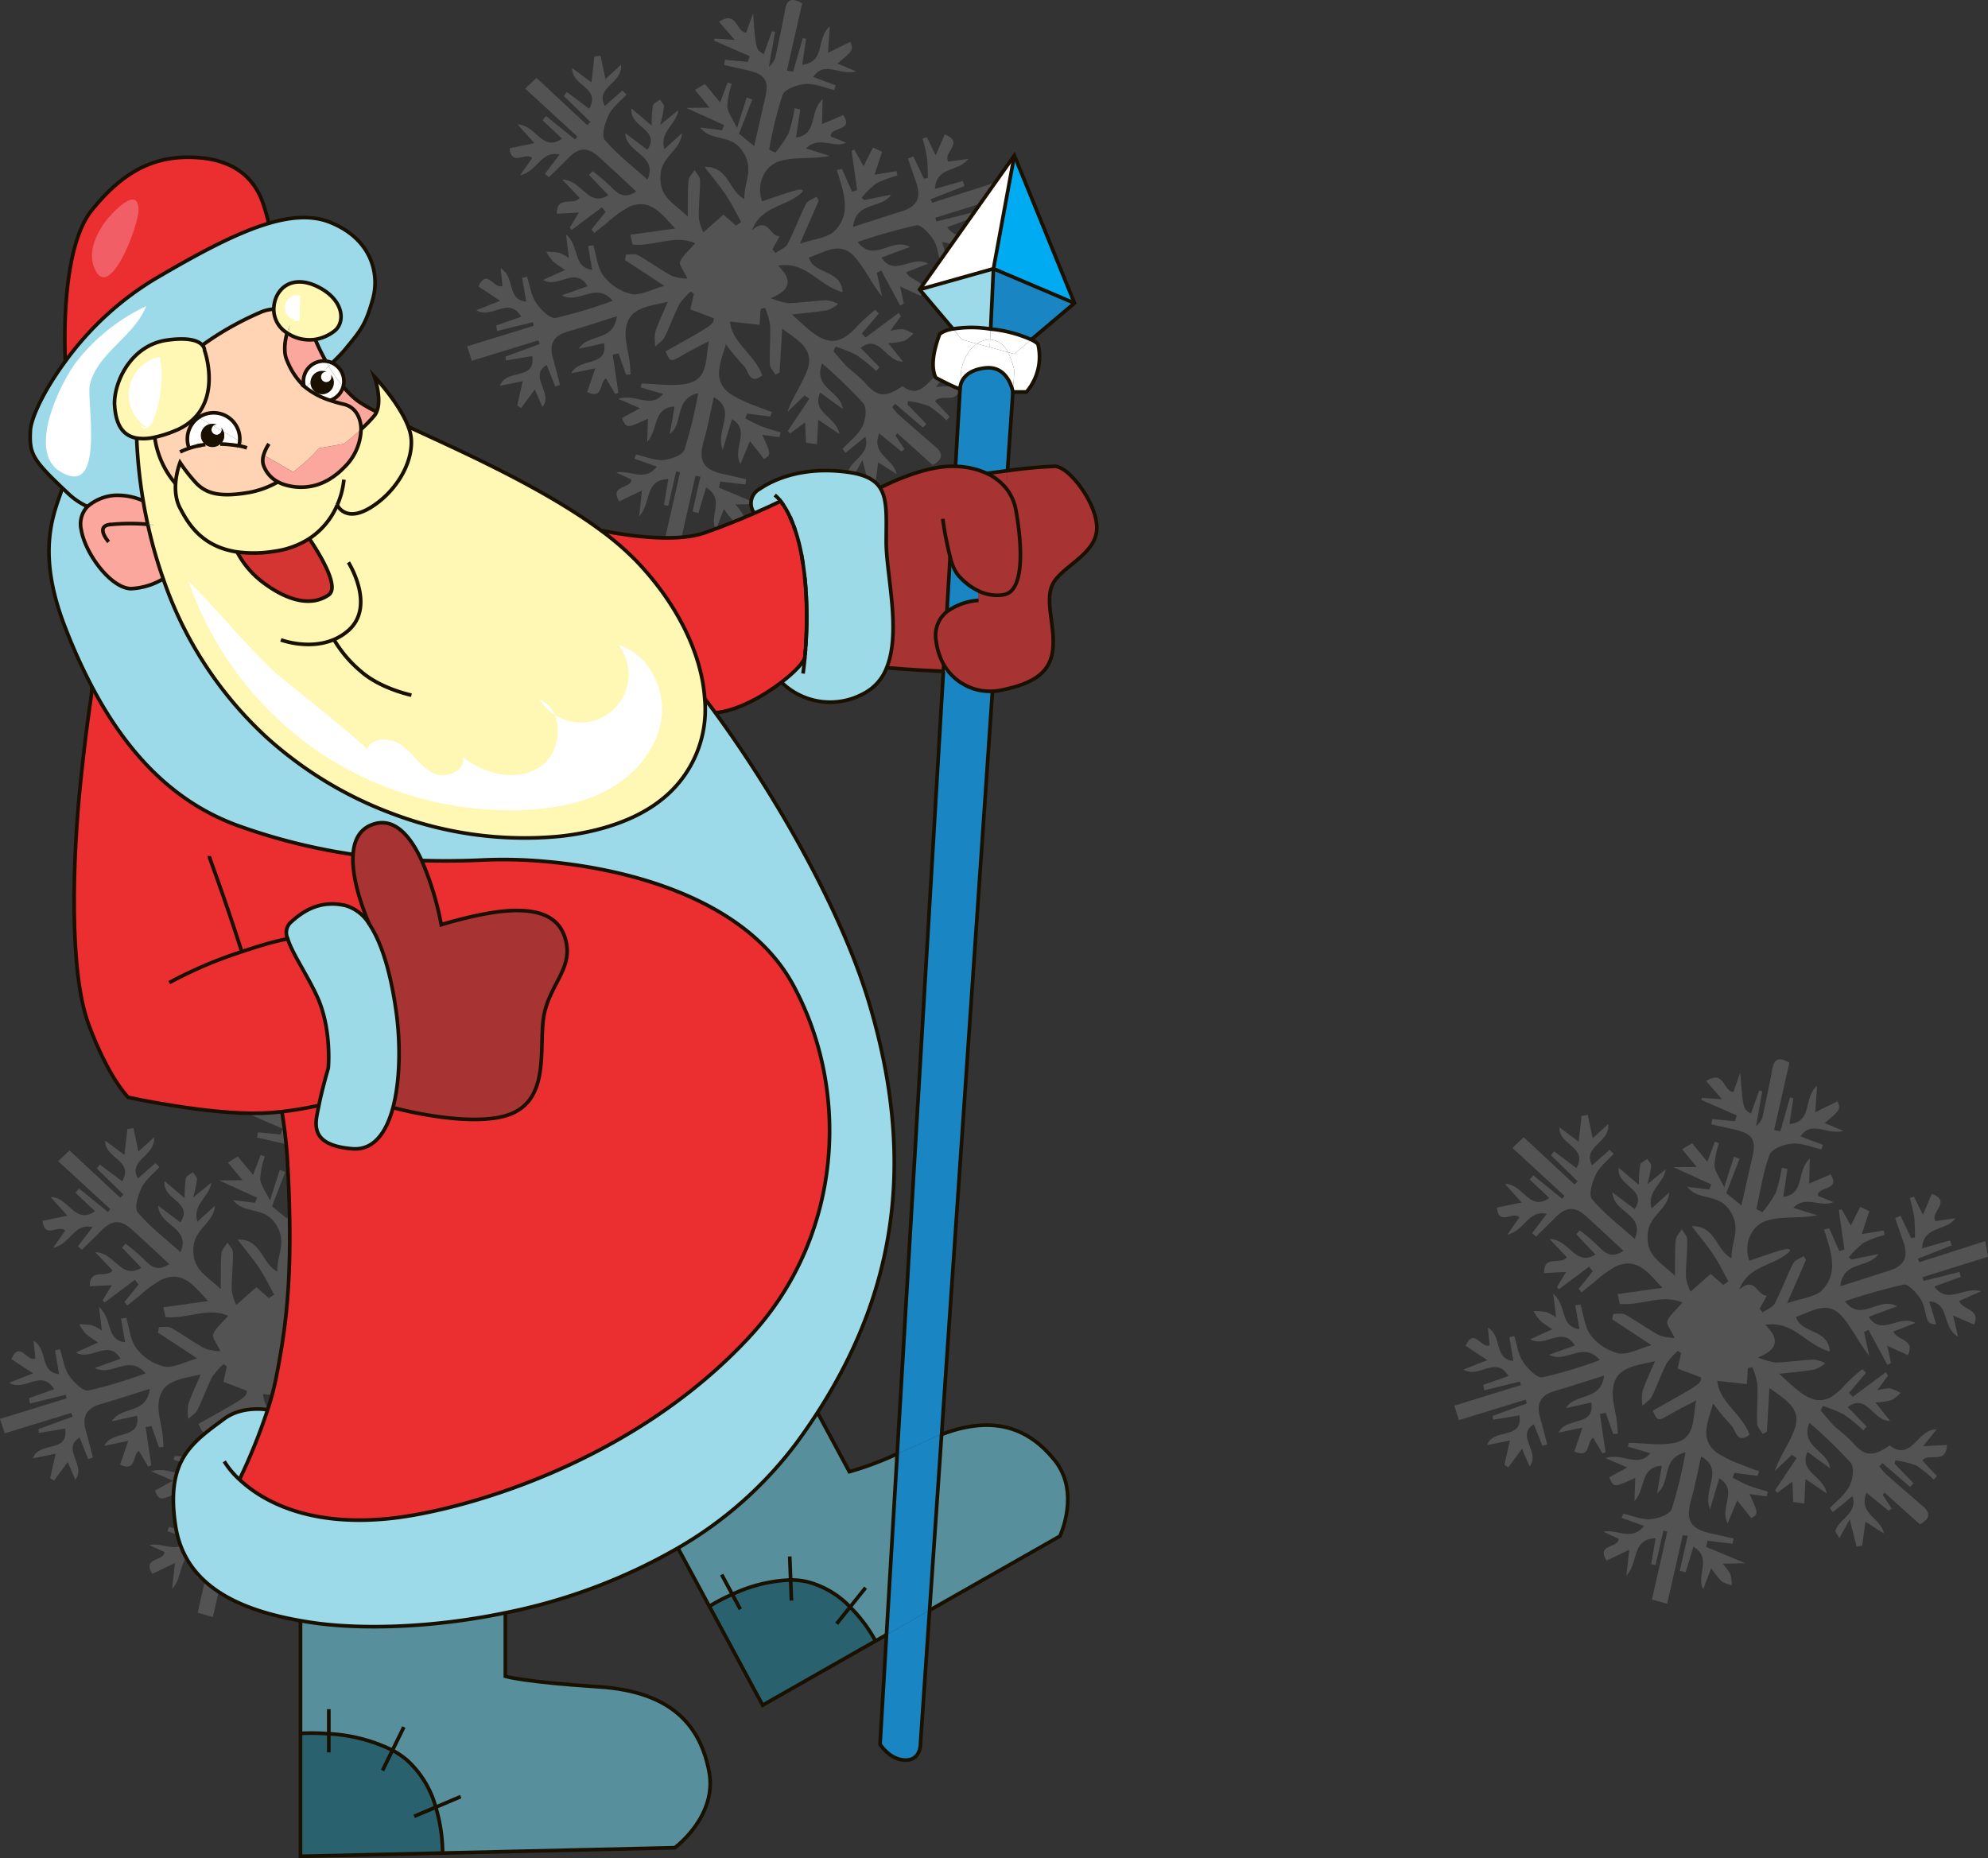<?xml version="1.0" encoding="UTF-8"?> <svg xmlns="http://www.w3.org/2000/svg" width="332.18" height="310.555" viewBox="0 0 332.18 310.555"><rect x="0" y="0" width="332.18" height="310.555" fill="#333333" stroke="none"/> <g id="Group_488" data-name="Group 488" transform="translate(10127.88 -7262)"> <path id="Path_2929" data-name="Path 2929" d="M1217.686,14.223c-1.73-1-2.55-.668-2.854,1.059-.444,2.527-1,5.036-1.534,7.545a3.138,3.138,0,0,1-1.17,1.994l1.018-5.8-.495-.166c-.458,1.285-.917,2.569-1.385,3.88-1.331-.819-1.331-.819-1.785-6.856-.385,1.092-.769,2.185-1.14,3.238-1.73-.091-1.519-3.8-4.555-1.826l2.636,3.036-3.368-.221-.076.346,5.93,2.59-.325.967-3.786-.363-.164.876c1.385.314,2.773.614,4.154.945,2.7.646,3.36,1.7,2.763,4.324-.62,2.733-1.24,5.466-1.879,8.287l-2.533-2.061c.721-1.865,1.469-3.8,2.216-5.731l-.924-.35c-.451,1.419-.9,2.837-1.629,5.127-.746-1.589-1.555-2.6-1.629-3.653a13.666,13.666,0,0,1,.761-3.727l-.693-.255c-.379,1.008-.759,2.016-1.262,3.354l-2.545-3.087-1.663.994,2.439,2.963-3.9.034,6.335,2.886-.347.85-3.65-.442c1.82,2.386,5.065,1.009,7.033,3.881,2.114,3.085.232,5.222.352,8.067-2.718-1.451-2.608-5.464-6.658-5.373,1.429,1.865,2.615,3.254,3.617,4.766.938,1.415,1.681,2.96,2.51,4.448l-.887.6-2.08-1.844-3.354,2.972a7.965,7.965,0,0,1-.764-2.406c-.05-2.1.225-4.215.2-6.322,0-.574-.588-1.143-.906-1.715-.355.6-.961,1.17-1.017,1.793-.159,1.778-.094,3.575-.125,6.007-2.415-2.331-4.809-3.26-4.562-6.932.219-3.255,3.359-4.061,3.615-7.021-.933.848-1.866,1.7-2.955,2.684-.861-2.946,1.968-4.067,2.344-6.537l-3.06,2.488a20.328,20.328,0,0,0,.647-3.048c.014-.388-.434-.792-.673-1.189-.409.332-1.078.6-1.174,1.009a20.439,20.439,0,0,0-.209,3.346c-1.233-1.052-2.114-1.8-3.366-2.869-.449,3.131,4.931,3.509,2.656,6.906l-3.717-2.787c.167,3.436,5.54,3.632,3.726,7.779-2.493-2.245-5.1-4.215-7.138-6.655-.61-.729.047-2.918.666-4.17.644-1.3,1.944-2.279,2.958-3.4l-.673-.669-2.924,2.575c-1.733-3.109,2.97-3.707,2.7-6.893l-2.618,2.4c-.3-1.443-.558-2.678-.815-3.914l-1.032.16c-.154,1.345-.307,2.69-.491,4.308l-3.2-2.386c-.176,2.964,4.861,3.271,2.819,6.792l-3.725-2.787-.5.658q2.223,2.172,4.445,4.345l-.533.532-8.488-7.9-1.882,1.8c2.959,2.719,5.837,5.365,8.715,8.011l-.391.485-4.828-3.919-.609.7,3.276,3.079c-3.371,2.356-4.348-2.348-7.422-2.354l2.8,3.1-4.139.865c.3,3.134,2.643.539,3.768,1.617l-2.023,2.9c2.963-.669,3.46-4.185,6.6-3.477-.914,1.2-1.687,2.211-2.459,3.223l.664.567c1.043-1.025,2.109-2.028,3.126-3.079,1.893-1.956,3.335-2.039,5.342-.211s4.007,3.7,6.135,5.668c-1.744,1.2-2.9.635-4.085-.649a34.215,34.215,0,0,0-3.207-2.744l-.6.636,3.225,3.391c-3.423,2.1-4.312-2.51-7.7-2.615l2.9,3.059c-.937,1.374-3.878-.509-3.8,2.655l3.68-.2-1.527,2.528.319.387,5.051-3.8.621.776-2.356,2.936.464.585c.659-.524,1.309-1.06,1.979-1.569a19.63,19.63,0,0,1,3.851-2.811c3.557-1.5,5.378,1.186,7.691,3.635l-7.489,1.038.367,1.64c3.582.355,7.061-1.717,10.468-.223-1.156,1.353-2.143,2.111-2.516,3.1-.208.553.6,1.489,1.216,2.821a8.419,8.419,0,0,1-2.619-.463c-1.923-1.048-3.7-2.368-5.608-3.438-.534-.3-1.345-.1-2.029-.132l-.184.92,6.586,4.322c-2.218.606-4,1.657-5.528,1.361a8.38,8.38,0,0,1-4.614-2.993c-1.045-1.365-1.2-3.415-1.738-5.164l-.87.146.693,3.955c-3.266-.373-2.05-3.877-4.371-5.9l.476,3.949a7.8,7.8,0,0,0-1.654-.9,12.174,12.174,0,0,0-2.128-.158,9.935,9.935,0,0,0,1.106,1.593,16.431,16.431,0,0,0,2.058,1.44l-3.7,1.675c2.5,1.507,5.4-2.367,7.436,1.046l-4.291,1.545c2.849,1.539,5.632-2.4,8.493.892a76.776,76.776,0,0,1-9.553,2.874c-.938.168-2.514-1.425-3.272-2.563-.815-1.224-1.012-2.86-1.479-4.317l-.828.165c.219,1.3.438,2.6.671,3.981-3.3-.292-1.8-4.174-4.265-5.559l.305,2.924c-1.353.72-2.608-3.072-4.008.112l3.618,2.39-3.991,1.572c2.652,1.588,5.344-2.429,7.523,1.078l-4.2,1.49.167.9,5.962-1.464.148.6-11.126,3.437.779,2.411,11.133-3.413.219.624-5.7,2.075.041.66,4.4-.737c.677,4.162-4.409,2.054-5.376,4.972l3.795-.773-.923,4.07.661.41,2.28-3.09c.416.96.77,1.778,1.274,2.939,1.877-2.4-2.384-5.115.71-7.048l1.431,3.618.791-.269c-.386-1.469-.741-2.948-1.166-4.406-.66-2.264-.032-3.778,2.343-4.474,2.682-.786,5.338-1.66,8.324-2.6-.488,4.291-4.8,2.849-6.355,5.43l4.225-.931c.658,4.1-4.16,2.312-5.475,5.033l4-.831-1.354,3.969c2.77,1.262,1.977-1.528,3.135-2.3.509.855,1.037,1.744,1.565,2.632l.516-.213q-.477-3.192-.956-6.383l.984-.183,1.251,3.538.77-.056c-.058-.713-.089-1.431-.179-2.14-.222-1.759-.815-3.548-.641-5.262.383-3.765,3.617-3.9,7.022-4.716-.824,1.954-1.57,3.468-2.084,5.057a7.686,7.686,0,0,0,.006,2.4c.527-.508,1.239-.924,1.547-1.541.9-1.806,1.554-3.736,2.478-5.527a10.993,10.993,0,0,1,1.893-2.107l.53.391L1199,65.36l3.92,1.482c-.033,1.058-.033,1.058-8.072,5.547.829,1.84.817,1.818,3.137.468,1.207-.7,2.467-1.311,4.121-2.183-.607,3.041-.087,6.362-3.645,7.1-2.432.5-5.066.028-7.61-.009l-.147.64,3.741,1.1c-2.132,2.534-4.532-.13-7.5.813l3.642,1.57-3.025,1.654c.788,1.734.788,1.734,4.356.092-.039,1.22-.074,2.318-.124,3.865,1.9-2.008.868-5.687,4.572-5.895l-.8,4.592c2.4-1.771.628-5.889,4.753-6.831a78.3,78.3,0,0,1-2.3,9.456c-.335.917-2.3,1.626-3.569,1.713-1.48.1-3.014-.581-4.524-.924l-.278.711,3.763,1.329c-2.127,2.638-4.467.473-6.793.987l2.535,1.165c.014,1.573-3.786.863-2.023,3.649l3.787-1.81c-.147,1.337-.272,2.479-.473,4.308,2.09-2.172.8-6.1,4.877-6.23l-.725,4.329.723.16,1.31-5.779.654.17-2.577,11.36,2.551.706,2.6-11.472.83.131-1.32,5.822.981.26c.413-1.37.825-2.741,1.288-4.281,3.252,2,.369,4.746,1.649,7.109.407-1.076.813-2.153,1.333-3.526a15.925,15.925,0,0,0,1.734,2.207,5.017,5.017,0,0,0,1.688.639,6.719,6.719,0,0,0-.2-1.8,9.522,9.522,0,0,0-1.335-1.786l3.829-.068-6.561-2.743.246-1.021,4.17.5.171-.875c-1.186-.269-2.368-.559-3.56-.8-3.687-.754-4.526-2.212-3.52-5.753.651-2.29,1.078-4.644,1.649-7.162,3.969,2.187.152,5.529,1.487,8.8l1.547-5.139c3.205,1.94-.017,4.782,1.4,7.511.6-1.438,1-2.394,1.6-3.827.908,1.151,1.631,2.067,2.353,2.984,1.2-.772,1.2-.772-.3-4.044l2.858.394.212-.806c-1.054-.325-2.131-.592-3.155-.993-.94-.368-1.823-.881-2.732-1.331l.287-.812,3.872.489.264-.753c-.916-.344-1.851-.647-2.746-1.04a20.415,20.415,0,0,1-4.324-2.067c-2.887-2.218-1.562-5-.61-8.219a35.408,35.408,0,0,0,2.967,3.577c.823.762.918,3.343,3.1,1.629-1.21-3.465-5.043-5.4-5.389-9l4.953.552.164-2.668.746-.175a11.8,11.8,0,0,1,.848,2.842c.091,2.193-.118,4.4-.044,6.593.02.589.62,1.16.954,1.739l.672-.382c.138-2.332.275-4.665.432-7.314,2.513,1.9,5.47,3.335,4.209,6.884-.845,2.378-2.467,4.48-3.318,7.013l2.865-2.733.782.557-3.583,5.368.367.426,2.523-1.844c.049,1.209.088,2.186.137,3.383l1.832.278c.074-1.414.136-2.618.213-4.105l3.549,2.4c-.567-3.008-4.715-3.5-3.221-6.947l3.78,2.752c-.356-3.04-5.032-3.468-3.466-7.615a79.131,79.131,0,0,1,6.914,6.687c.632.761.348,2.8-.215,3.9-.725,1.417-2.152,2.475-3.276,3.688l.5.669,3.305-2.693c.9,3.011-2.4,3.809-2.885,5.921q.342.555.682,1.111c.483-.881.967-1.762,1.725-3.146.562,2.218.857,3.384,1.152,4.549l.936-.145.539-4.016,3.08,1.967c-.5-2.625-4.309-3.222-2.909-6.809l3.7,3.03.517-.385-1.506-2.273.3-.395,5.92,5.318c1.618-.894,1.892-1.841.477-3.051q-3.113-2.661-6.18-5.372a11.338,11.338,0,0,1-1.073-1.26l.506-.562,4.629,3.985.585-.592-3.165-3.3.111-.538a15.154,15.154,0,0,1,3.509.859,16.635,16.635,0,0,1,2.893,2.358l.553-.592-2.448-2.61c1.072-1.368,4.036.728,4.12-2.592l-3.977.208,2.248-2.8c-3.193-.139-4.143,5.485-7.837,2.671-2.7,1.865-4.158,1.984-6.338-.661a36.367,36.367,0,0,0-2.771-2.44c-.866-.852-1.621-1.816-2.425-2.731l.371-.77a22.263,22.263,0,0,1,3.512,1.429,29.525,29.525,0,0,1,3.257,2.644l.564-.62-3.168-3.252c3.209-2.4,4.152,2.31,7.09,2.317l-2.466-3.094a13.307,13.307,0,0,0,2.658-.379,6.165,6.165,0,0,0,1.539-1.214,7.444,7.444,0,0,0-1.725-.758,8.378,8.378,0,0,0-2.139.3l1.761-2.437-.336-.574-5.534,4.112-.64-.648,2.832-3.351-.582-.637a32.119,32.119,0,0,0-2.766,2.485c-3.039,3.417-5.081,3.6-8.591.625-.7-.6-1.37-1.235-2.562-2.315,2.438-.281,4.219-.41,5.966-.728a5.934,5.934,0,0,0,1.751-1.048,6.167,6.167,0,0,0-1.956-.605c-2.112.092-4.214.427-6.326.493a12.031,12.031,0,0,1-2.978-.848c3.33-1.318,3.676-3.107,1.207-5.434,4.712-.808,6.821,3.41,10.8,4.427-.221-3.8-4.8-2.9-5.655-5.78,2.567-.821,5.209-2.856,7.638-.133,1.731,1.939,2.836,4.436,4.6,6.645l-.864-3.968.741-.374,3.162,5.873.593-.34c-.171-.8-.343-1.6-.615-2.867l3.437,1.566c1.285-2.636-1.726-2.405-2.423-3.941l3.688-1.444c-2.8-1.493-5.658,2.333-7.812-1.019l4.764-1.766c-3.123-1.7-5.98,2.773-8.741-.831a95.977,95.977,0,0,1,9.815-2.792c.8-.149,2.164,1.4,2.857,2.448.653.982.709,2.344,1.139,3.5.152.407.632.691,1.445.7l-1.16-3.834c3.478.182,2.066,4.349,4.821,5.882l-.842-3.541,3.527,1.53c1.117-2.652-1.939-2.379-2.5-3.951l3.647-1.614c-2.981-.864-5.529,2.313-7.8-.8L1246.349,50l-.248-.82-5.985,1.5-.19-.62,10.949-3.421-.45-2.615-11,3.52-.3-.567,5.686-2.234-.283-.83-4.657,1.319c.191-3.806,3.993-2.794,5.556-5.024l-3.307.472c-1.031-1.461,2.785-3.24-.62-4.553l-1.5,3.5-1.479-3.039-.712.216a32.8,32.8,0,0,1,.747,3.271,33.248,33.248,0,0,1,.119,3.347l-.644.093q-.884-1.86-1.768-3.721l-.9.375c.459,1.334.908,2.671,1.378,4,.882,2.494.166,3.974-2.313,4.766-2.666.851-5.331,1.708-8.225,2.636.444-4.326,4.692-2.917,6.373-5.388l-4.516.923-.437-.387a14.705,14.705,0,0,1,2.468-2.418A18.4,18.4,0,0,1,1233.6,43l-.169-.74-3.652.6,1.259-3.831-1.524-.717-1.572,3.13-1.518-2.737-.482.135q.467,3.3.934,6.6l-.866.246-1.662-3.787-.876.184c1.091,3.464,2.52,7.156-.263,10.085-1.21,1.274-3.6,1.423-5.906,2.241l3.147-7.206-.363-.665c-.6.385-1.474.63-1.751,1.178-1.109,2.191-1.941,4.523-3.076,6.7-.356.682-1.344,1.034-2.042,1.537l-.5-.636,1.208-2.167c-1.651.049-1.952-3.4-4.63-.995,1.607-4.267,6.123-3.938,8.522-6.52-.254-.545-.491-.494-6.824,1.675-.99-2.694.212-6,3.159-6.783,2.511-.668,5.31-.255,8.17-.808l-3.994-1.256c2.2-2.176,4.493.034,6.714-.952l-2.568-1.04c-.255-1.653,3.95-.808,2.067-3.576L1221,34.4c.032-1.277.06-2.382.106-4.192-2.339,2.242-.744,5.9-4.443,6.428.253-1.672.48-3.168.707-4.664l-.944-.229a24.575,24.575,0,0,1-1.013,4.2,18.859,18.859,0,0,1-2.226,3.236l-1.014-.526a65.724,65.724,0,0,1,2.231-9.118c.381-.988,2.472-1.726,3.835-1.823,1.568-.111,3.2.617,4.8.98l.254-.77-3.75-1.4c1.888-2.8,4.363-.172,7.177-.925l-3.133-1.315c2.645-2.222,2.645-2.222,2.164-3.636L1222,22.491c.1-1.357.181-2.572.311-4.433-2.385,2.1-.651,5.972-4.606,6.408.223-1.514.427-2.9.632-4.3l-.541-.164q-.812,2.828-1.624,5.655l-1.038-.2,1.245-5.488Z" transform="translate(-11211.53 7248.339)" fill="#fff" opacity="0.16"></path> <path id="Path_2930" data-name="Path 2930" d="M1382.64,191.264c-1.73-1-2.549-.668-2.853,1.06-.445,2.527-1,5.035-1.535,7.545a3.131,3.131,0,0,1-1.169,1.993l1.017-5.8-.494-.166-1.386,3.879c-1.331-.818-1.331-.818-1.784-6.856l-1.141,3.238c-1.729-.091-1.518-3.795-4.554-1.825l2.635,3.036-3.368-.222-.075.347,5.929,2.59-.325.966-3.785-.363-.165.876c1.385.314,2.774.614,4.155.945,2.7.647,3.359,1.7,2.763,4.324-.621,2.733-1.24,5.467-1.88,8.288l-2.533-2.062c.722-1.865,1.469-3.8,2.217-5.731l-.925-.349c-.45,1.418-.9,2.836-1.628,5.127-.747-1.589-1.555-2.6-1.629-3.654a13.667,13.667,0,0,1,.761-3.726l-.693-.256c-.38,1.008-.759,2.017-1.262,3.354l-2.546-3.087-1.663.994,2.44,2.963-3.9.035,6.334,2.885-.347.851-3.649-.443c1.819,2.387,5.065,1.01,7.033,3.882,2.114,3.084.231,5.221.352,8.067-2.719-1.451-2.609-5.465-6.659-5.374,1.429,1.865,2.615,3.255,3.617,4.766.938,1.416,1.681,2.961,2.51,4.448l-.887.6-2.079-1.845-3.354,2.973a7.968,7.968,0,0,1-.765-2.406c-.05-2.105.225-4.216.205-6.322-.005-.575-.588-1.144-.906-1.716-.354.6-.961,1.171-1.016,1.794-.159,1.777-.094,3.574-.126,6.006-2.414-2.331-4.809-3.26-4.561-6.931.219-3.256,3.358-4.062,3.615-7.021l-2.955,2.684c-.861-2.946,1.967-4.068,2.343-6.538l-3.06,2.489a20.07,20.07,0,0,0,.647-3.049c.015-.387-.433-.792-.672-1.189-.409.333-1.079.6-1.175,1.01a20.443,20.443,0,0,0-.208,3.345l-3.367-2.869c-.448,3.131,4.932,3.509,2.656,6.907l-3.717-2.788c.168,3.436,5.54,3.632,3.727,7.779-2.494-2.245-5.1-4.215-7.138-6.654-.611-.73.046-2.919.665-4.17.644-1.3,1.945-2.279,2.958-3.4l-.673-.668-2.923,2.574c-1.733-3.109,2.969-3.706,2.7-6.893l-2.618,2.4c-.3-1.442-.558-2.678-.815-3.913l-1.032.159c-.153,1.345-.307,2.691-.491,4.308l-3.2-2.386c-.177,2.965,4.86,3.271,2.819,6.792l-3.726-2.787-.5.658q2.221,2.174,4.445,4.345l-.533.533-8.489-7.9-1.881,1.8,8.714,8.012-.391.485-4.828-3.919-.609.7,3.277,3.08c-3.372,2.356-4.349-2.349-7.423-2.354l2.8,3.1-4.14.864c.3,3.135,2.643.539,3.769,1.618l-2.024,2.9c2.963-.669,3.46-4.185,6.6-3.478l-2.46,3.223.664.567c1.044-1.024,2.11-2.027,3.126-3.078,1.893-1.956,3.336-2.039,5.343-.212s4.006,3.7,6.134,5.669c-1.744,1.2-2.9.634-4.085-.65a34.248,34.248,0,0,0-3.207-2.744l-.6.636,3.224,3.391c-3.422,2.1-4.312-2.509-7.7-2.614l2.9,3.058c-.936,1.374-3.878-.509-3.8,2.655l3.68-.2c-.551.913-1.039,1.72-1.527,2.527l.32.388,5.051-3.8.62.776q-1.177,1.468-2.356,2.936l.465.586c.659-.524,1.308-1.06,1.978-1.569a19.621,19.621,0,0,1,3.851-2.811c3.557-1.5,5.379,1.186,7.691,3.634l-7.488,1.039.367,1.64c3.581.355,7.06-1.717,10.467-.223-1.156,1.353-2.142,2.111-2.515,3.1-.208.552.6,1.489,1.215,2.82a8.424,8.424,0,0,1-2.619-.463c-1.922-1.048-3.695-2.368-5.608-3.437-.534-.3-1.345-.1-2.029-.133l-.184.921,6.586,4.321c-2.218.607-4,1.658-5.527,1.361a8.367,8.367,0,0,1-4.614-2.993c-1.045-1.364-1.2-3.414-1.738-5.163l-.871.145.693,3.955c-3.265-.373-2.049-3.876-4.371-5.9l.476,3.95a7.745,7.745,0,0,0-1.653-.9,12,12,0,0,0-2.129-.158,10.041,10.041,0,0,0,1.106,1.593,16.491,16.491,0,0,0,2.059,1.44l-3.706,1.675c2.5,1.506,5.4-2.367,7.436,1.046l-4.29,1.544c2.848,1.539,5.631-2.4,8.492.892a76.951,76.951,0,0,1-9.552,2.875c-.938.167-2.515-1.426-3.272-2.563-.816-1.225-1.013-2.861-1.479-4.317l-.829.165.672,3.98c-3.3-.292-1.8-4.174-4.266-5.559l.306,2.925c-1.353.72-2.609-3.073-4.009.112l3.618,2.389-3.99,1.572c2.651,1.589,5.344-2.429,7.522,1.078l-4.2,1.491.167.9,5.961-1.464.148.6-11.126,3.437.779,2.41,11.133-3.412.219.624-5.7,2.075.04.66,4.4-.737c.677,4.161-4.409,2.054-5.376,4.971l3.8-.772-.923,4.07.66.41,2.28-3.091,1.274,2.939c1.878-2.4-2.383-5.115.711-7.048.481,1.219.956,2.418,1.43,3.618l.791-.269c-.386-1.469-.741-2.947-1.166-4.4-.659-2.265-.031-3.778,2.344-4.475,2.681-.786,5.337-1.659,8.324-2.6-.488,4.292-4.8,2.849-6.355,5.43l4.224-.931c.659,4.1-4.16,2.312-5.475,5.033l4-.83-1.354,3.968c2.769,1.262,1.977-1.528,3.134-2.3l1.566,2.631.516-.213q-.478-3.191-.956-6.382l.983-.183,1.251,3.538.77-.056c-.057-.714-.088-1.431-.178-2.141-.223-1.758-.815-3.548-.641-5.262.382-3.765,3.617-3.9,7.022-4.716-.824,1.954-1.57,3.468-2.085,5.057a7.715,7.715,0,0,0,.006,2.4c.527-.508,1.24-.923,1.547-1.541.9-1.805,1.554-3.735,2.479-5.526a10.959,10.959,0,0,1,1.892-2.107l.531.391-.583,2.567,3.92,1.482c-.033,1.058-.033,1.058-8.072,5.547.83,1.84.817,1.818,3.137.469,1.207-.7,2.467-1.312,4.122-2.184-.607,3.041-.087,6.362-3.645,7.1-2.432.5-5.067.028-7.611-.01l-.147.64,3.742,1.1c-2.133,2.534-4.533-.13-7.5.812l3.641,1.57-3.025,1.655c.789,1.733.789,1.733,4.357.092-.04,1.219-.075,2.318-.125,3.865,1.9-2.009.868-5.688,4.572-5.895-.286,1.64-.544,3.116-.8,4.592,2.4-1.772.627-5.89,4.753-6.831a78.455,78.455,0,0,1-2.3,9.456c-.336.917-2.3,1.625-3.569,1.712-1.48.1-3.014-.581-4.525-.924l-.278.711,3.763,1.33c-2.126,2.638-4.467.473-6.792.987q1.268.582,2.535,1.165c.013,1.572-3.787.862-2.023,3.648l3.787-1.81c-.147,1.338-.273,2.479-.474,4.309,2.091-2.173.8-6.1,4.878-6.231l-.726,4.329.723.16,1.31-5.778.654.17-2.576,11.36,2.55.706,2.6-11.472.83.131-1.321,5.821.982.26,1.287-4.281c3.253,2,.369,4.747,1.649,7.109l1.333-3.525a15.966,15.966,0,0,0,1.735,2.206,5,5,0,0,0,1.688.639,6.723,6.723,0,0,0-.2-1.8,9.52,9.52,0,0,0-1.335-1.785l3.829-.069-6.56-2.743.245-1.02,4.171.5.17-.874c-1.186-.269-2.368-.56-3.559-.8-3.687-.754-4.527-2.211-3.52-5.753.651-2.29,1.078-4.644,1.649-7.161,3.968,2.186.151,5.529,1.486,8.8l1.547-5.14c3.206,1.941-.017,4.782,1.4,7.511.6-1.437,1-2.394,1.6-3.826.909,1.151,1.632,2.066,2.354,2.983,1.2-.772,1.2-.772-.3-4.044l2.858.394.212-.8c-1.054-.325-2.13-.592-3.155-.993-.94-.369-1.823-.882-2.731-1.331l.286-.813,3.873.489.264-.753c-.917-.343-1.851-.647-2.746-1.04a20.378,20.378,0,0,1-4.325-2.067c-2.887-2.217-1.561-5.005-.61-8.219a35.406,35.406,0,0,0,2.967,3.577c.823.763.918,3.344,3.1,1.63-1.209-3.466-5.042-5.4-5.388-9l4.953.552.163-2.668.747-.175a11.806,11.806,0,0,1,.847,2.842c.092,2.193-.118,4.4-.043,6.593.02.59.62,1.16.953,1.74l.673-.382c.137-2.333.275-4.665.431-7.314,2.513,1.9,5.47,3.335,4.209,6.884-.845,2.377-2.467,4.479-3.318,7.013l2.865-2.734.782.557-3.583,5.368.367.426,2.523-1.844c.049,1.21.089,2.186.137,3.384l1.833.277c.073-1.413.136-2.618.213-4.1l3.548,2.4c-.566-3.008-4.714-3.5-3.221-6.948l3.78,2.753c-.356-3.041-5.032-3.469-3.465-7.615a79.136,79.136,0,0,1,6.914,6.687c.631.76.347,2.8-.215,3.9-.726,1.417-2.152,2.476-3.277,3.689l.5.669,3.3-2.693c.9,3.01-2.4,3.809-2.885,5.921l.682,1.11,1.725-3.145c.561,2.218.856,3.383,1.152,4.549l.936-.145.538-4.016,3.081,1.966c-.5-2.624-4.31-3.221-2.91-6.809l3.7,3.031.517-.386q-.755-1.135-1.507-2.273l.3-.394,5.919,5.317c1.618-.894,1.893-1.84.477-3.051q-3.111-2.661-6.179-5.371a11.336,11.336,0,0,1-1.073-1.261l.505-.562,4.63,3.985.585-.592-3.165-3.3.111-.539a15.2,15.2,0,0,1,3.508.859,16.694,16.694,0,0,1,2.894,2.358l.553-.591-2.449-2.61c1.072-1.368,4.037.727,4.12-2.593l-3.977.209,2.248-2.8c-3.192-.139-4.143,5.485-7.837,2.671-2.7,1.866-4.158,1.984-6.337-.661a36.782,36.782,0,0,0-2.772-2.439c-.865-.853-1.621-1.817-2.424-2.732l.37-.769a22.217,22.217,0,0,1,3.513,1.429A29.494,29.494,0,0,1,1395,252.7l.564-.619-3.169-3.253c3.209-2.4,4.152,2.31,7.09,2.317l-2.465-3.093a13.353,13.353,0,0,0,2.657-.38,6.143,6.143,0,0,0,1.54-1.214,7.447,7.447,0,0,0-1.726-.757,8.384,8.384,0,0,0-2.139.3l1.762-2.438-.337-.574-5.533,4.112-.641-.648,2.832-3.351-.581-.636a31.487,31.487,0,0,0-2.766,2.485c-3.039,3.417-5.082,3.6-8.592.624-.7-.6-1.369-1.234-2.561-2.314,2.437-.281,4.219-.41,5.965-.729a5.906,5.906,0,0,0,1.751-1.047,6.161,6.161,0,0,0-1.956-.6c-2.112.091-4.214.427-6.325.493a12.035,12.035,0,0,1-2.979-.848c3.33-1.318,3.676-3.107,1.208-5.434,4.712-.809,6.821,3.41,10.8,4.426-.221-3.8-4.8-2.9-5.654-5.78,2.567-.821,5.209-2.855,7.638-.133,1.73,1.939,2.836,4.436,4.6,6.646l-.863-3.968.74-.375,3.163,5.873.593-.34c-.172-.8-.343-1.6-.615-2.866l3.436,1.566c1.286-2.637-1.726-2.406-2.422-3.942l3.688-1.444c-2.8-1.493-5.658,2.334-7.813-1.019l4.765-1.766c-3.124-1.7-5.98,2.774-8.742-.831a96.436,96.436,0,0,1,9.816-2.792c.8-.148,2.163,1.4,2.857,2.449.652.981.709,2.343,1.139,3.5.151.406.632.691,1.445.7l-1.161-3.833c3.479.181,2.067,4.349,4.821,5.881-.355-1.493-.545-2.293-.841-3.541l3.527,1.531c1.116-2.653-1.94-2.38-2.5-3.952l3.648-1.613c-2.981-.864-5.529,2.312-7.805-.8l4.444-1.614-.248-.821-5.986,1.5-.189-.62,10.949-3.421-.45-2.615-11,3.519-.3-.566,5.686-2.234-.283-.831-4.658,1.32c.192-3.807,3.993-2.795,5.557-5.025l-3.308.472c-1.031-1.46,2.786-3.24-.62-4.553l-1.5,3.505-1.479-3.04-.711.217a33.012,33.012,0,0,1,.746,3.27,32.7,32.7,0,0,1,.119,3.348l-.643.092q-.885-1.86-1.768-3.72l-.9.374c.458,1.334.908,2.672,1.378,4,.881,2.495.166,3.974-2.313,4.766-2.667.852-5.331,1.709-8.226,2.637.444-4.326,4.692-2.918,6.374-5.389l-4.516.924-.437-.388a14.777,14.777,0,0,1,2.467-2.418,18.454,18.454,0,0,1,3.514-1.307l-.17-.741-3.651.6,1.258-3.831-1.524-.717-1.571,3.129c-.6-1.078-1.059-1.907-1.519-2.737l-.482.135q.467,3.3.934,6.6l-.866.246-1.662-3.788-.875.185c1.091,3.463,2.519,7.156-.263,10.084-1.211,1.274-3.6,1.423-5.906,2.242,1.209-2.77,2.178-4.988,3.147-7.206l-.364-.665c-.6.384-1.474.63-1.751,1.178-1.108,2.191-1.94,4.523-3.076,6.7-.356.682-1.343,1.035-2.042,1.538l-.5-.636,1.208-2.167c-1.651.049-1.952-3.4-4.631-.995,1.607-4.268,6.123-3.939,8.522-6.52-.253-.546-.491-.495-6.823,1.674-.991-2.693.211-6,3.159-6.782,2.51-.669,5.309-.255,8.169-.808l-3.994-1.257c2.2-2.175,4.494.034,6.715-.952l-2.569-1.04c-.255-1.652,3.951-.807,2.067-3.575l-3.545,1.516c.033-1.276.061-2.382.106-4.192-2.338,2.242-.744,5.9-4.443,6.429l.708-4.664-.945-.229a24.461,24.461,0,0,1-1.013,4.2,18.814,18.814,0,0,1-2.226,3.237l-1.013-.527c.694-3.058,1.116-6.221,2.231-9.117.38-.989,2.471-1.727,3.834-1.823,1.568-.111,3.2.616,4.8.98l.254-.77-3.751-1.4c1.888-2.8,4.363-.172,7.178-.926l-3.134-1.314c2.646-2.222,2.646-2.222,2.165-3.637l-3.744,1.838c.095-1.356.18-2.571.311-4.433-2.386,2.1-.651,5.973-4.606,6.408.222-1.514.427-2.9.631-4.294l-.54-.165q-.813,2.829-1.624,5.656l-1.038-.2,1.244-5.488Z" transform="translate(-11211.53 7248.339)" fill="#fff" opacity="0.16"></path> <path id="Path_2933" data-name="Path 2933" d="M1139.651,193.478c-1.729-1-2.549-.668-2.853,1.06-.445,2.527-1,5.035-1.535,7.544a3.128,3.128,0,0,1-1.169,1.994l1.018-5.8-.5-.165c-.459,1.284-.917,2.569-1.385,3.879-1.331-.819-1.331-.819-1.785-6.856l-1.141,3.238c-1.729-.091-1.518-3.8-4.554-1.826l2.635,3.036-3.368-.221-.075.346,5.93,2.591-.326.966-3.785-.363-.164.876c1.385.314,2.773.614,4.154.945,2.7.647,3.36,1.7,2.763,4.324l-1.88,8.288-2.532-2.062c.721-1.865,1.469-3.8,2.216-5.731l-.924-.349c-.451,1.418-.9,2.836-1.629,5.126-.747-1.588-1.555-2.595-1.629-3.653a13.669,13.669,0,0,1,.761-3.727l-.693-.255-1.262,3.354-2.546-3.087-1.662.994,2.439,2.963-3.9.035,6.334,2.885-.346.851-3.65-.443c1.82,2.387,5.065,1.01,7.033,3.881,2.114,3.085.232,5.222.352,8.068-2.719-1.452-2.609-5.465-6.659-5.374,1.429,1.865,2.616,3.254,3.618,4.766.938,1.416,1.681,2.96,2.509,4.448l-.886.6-2.08-1.845-3.354,2.973a7.969,7.969,0,0,1-.765-2.407c-.05-2.1.225-4.215.206-6.321-.006-.575-.588-1.144-.906-1.716-.355.6-.961,1.171-1.017,1.794-.159,1.777-.094,3.574-.125,6.006-2.415-2.331-4.809-3.26-4.562-6.931.219-3.256,3.358-4.062,3.615-7.021l-2.955,2.683c-.861-2.945,1.967-4.067,2.344-6.537l-3.06,2.489a20.3,20.3,0,0,0,.647-3.049c.014-.387-.434-.792-.673-1.189-.409.332-1.079.6-1.175,1.01a20.561,20.561,0,0,0-.208,3.345l-3.366-2.869c-.449,3.131,4.931,3.509,2.655,6.906l-3.717-2.787c.168,3.436,5.541,3.632,3.727,7.779-2.493-2.245-5.1-4.215-7.138-6.654-.611-.73.046-2.919.666-4.17.643-1.3,1.944-2.28,2.958-3.4l-.673-.668-2.924,2.574c-1.733-3.109,2.969-3.706,2.7-6.893l-2.618,2.395c-.3-1.442-.558-2.678-.816-3.914l-1.031.16c-.154,1.345-.307,2.69-.492,4.308l-3.2-2.386c-.176,2.964,4.861,3.271,2.819,6.792l-3.725-2.787-.5.658,4.445,4.345-.533.533-8.488-7.9-1.882,1.8,8.715,8.012-.391.484-4.828-3.918-.61.7,3.277,3.08c-3.372,2.356-4.348-2.349-7.423-2.354l2.8,3.1-4.139.865c.3,3.135,2.643.539,3.768,1.618l-2.023,2.9c2.962-.669,3.459-4.185,6.6-3.478l-2.459,3.223.664.567c1.043-1.024,2.109-2.028,3.126-3.078,1.893-1.956,3.335-2.04,5.342-.212s4.007,3.7,6.135,5.669c-1.744,1.2-2.9.634-4.085-.65a34.516,34.516,0,0,0-3.207-2.744l-.6.636,3.225,3.391c-3.423,2.1-4.313-2.51-7.7-2.614l2.9,3.058c-.937,1.374-3.878-.509-3.806,2.655l3.681-.2c-.552.912-1.039,1.72-1.527,2.527l.319.387q2.526-1.9,5.051-3.8l.621.776-2.356,2.936.464.586c.659-.524,1.309-1.06,1.979-1.57a19.625,19.625,0,0,1,3.851-2.81c3.556-1.5,5.378,1.185,7.69,3.634l-7.488,1.038.367,1.641c3.582.355,7.06-1.718,10.468-.223-1.156,1.353-2.143,2.11-2.516,3.1-.208.552.6,1.489,1.216,2.82a8.426,8.426,0,0,1-2.62-.463c-1.922-1.048-3.695-2.368-5.607-3.437-.534-.3-1.345-.1-2.029-.133l-.184.921,6.586,4.321c-2.218.606-4,1.658-5.528,1.361a8.376,8.376,0,0,1-4.614-2.993c-1.045-1.364-1.195-3.414-1.738-5.163l-.871.145.693,3.955c-3.265-.373-2.049-3.876-4.371-5.9l.477,3.95a7.705,7.705,0,0,0-1.654-.9,12,12,0,0,0-2.129-.158,10.1,10.1,0,0,0,1.107,1.593,16.454,16.454,0,0,0,2.058,1.44l-3.706,1.675c2.5,1.506,5.4-2.367,7.436,1.046l-4.29,1.544c2.849,1.539,5.632-2.4,8.493.892a76.961,76.961,0,0,1-9.553,2.875c-.938.167-2.515-1.426-3.272-2.563-.815-1.225-1.012-2.861-1.479-4.318l-.828.166c.219,1.3.437,2.6.671,3.98-3.3-.292-1.795-4.174-4.266-5.559l.306,2.924c-1.353.72-2.608-3.072-4.009.113l3.619,2.389-3.991,1.572c2.651,1.589,5.344-2.429,7.522,1.078l-4.2,1.491.167.9,5.962-1.465.148.6-11.126,3.437.779,2.411,11.132-3.412.219.624-5.7,2.075.041.66,4.4-.737c.677,4.161-4.41,2.054-5.376,4.971l3.8-.772-.923,4.07.66.41c.707-.958,1.414-1.916,2.28-3.091.417.96.771,1.778,1.274,2.939,1.878-2.4-2.383-5.115.711-7.048l1.43,3.618.792-.269c-.386-1.469-.741-2.948-1.166-4.406-.66-2.264-.032-3.778,2.343-4.474,2.681-.786,5.337-1.659,8.324-2.595-.488,4.292-4.8,2.849-6.355,5.43l4.225-.931c.658,4.1-4.16,2.312-5.475,5.033l4-.83-1.354,3.968c2.77,1.262,1.977-1.528,3.135-2.3.508.855,1.037,1.743,1.565,2.631l.516-.213q-.478-3.191-.956-6.382l.983-.183q.627,1.769,1.252,3.537l.77-.055c-.058-.714-.089-1.431-.179-2.141-.223-1.758-.815-3.548-.641-5.262.383-3.765,3.617-3.9,7.022-4.716-.824,1.954-1.57,3.468-2.084,5.057a7.718,7.718,0,0,0,.005,2.4c.528-.508,1.24-.924,1.548-1.541.9-1.806,1.554-3.735,2.478-5.527a10.986,10.986,0,0,1,1.892-2.106l.531.391-.582,2.567,3.919,1.482c-.032,1.058-.032,1.058-8.072,5.547.83,1.84.817,1.818,3.138.469,1.206-.7,2.467-1.312,4.121-2.184-.607,3.041-.087,6.362-3.645,7.1-2.432.5-5.067.029-7.611-.009l-.147.64,3.742,1.1c-2.132,2.534-4.532-.129-7.5.813l3.642,1.57-3.026,1.655c.789,1.733.789,1.733,4.357.092-.039,1.219-.075,2.318-.124,3.865,1.9-2.009.868-5.688,4.572-5.895l-.8,4.591c2.4-1.771.628-5.889,4.753-6.83a78.341,78.341,0,0,1-2.3,9.456c-.335.917-2.3,1.625-3.569,1.712-1.48.1-3.014-.581-4.525-.924l-.277.711,3.762,1.33c-2.126,2.637-4.467.473-6.792.987q1.267.581,2.535,1.165c.014,1.572-3.787.862-2.023,3.648l3.787-1.81c-.147,1.338-.272,2.479-.473,4.309,2.09-2.173.8-6.1,4.877-6.231l-.726,4.329.723.16,1.311-5.778.653.17-2.576,11.36,2.55.706,2.6-11.473.83.131-1.32,5.822.981.26c.412-1.37.824-2.74,1.288-4.281,3.252,2,.369,4.747,1.649,7.109.406-1.076.813-2.152,1.332-3.525a16.04,16.04,0,0,0,1.735,2.206,5.017,5.017,0,0,0,1.688.639,6.763,6.763,0,0,0-.2-1.8,9.514,9.514,0,0,0-1.335-1.785l3.828-.069-6.56-2.743.245-1.021,4.171.5.171-.875c-1.187-.269-2.369-.559-3.56-.8-3.687-.754-4.526-2.211-3.52-5.753.651-2.29,1.078-4.644,1.649-7.161,3.968,2.186.152,5.529,1.487,8.8l1.546-5.14c3.206,1.941-.016,4.782,1.4,7.511l1.6-3.827c.909,1.151,1.632,2.067,2.354,2.984,1.2-.772,1.2-.772-.3-4.044l2.858.394.213-.8c-1.054-.326-2.131-.592-3.155-.993-.94-.369-1.824-.882-2.732-1.331l.287-.813,3.872.489.264-.753c-.916-.343-1.851-.647-2.746-1.04a20.4,20.4,0,0,1-4.324-2.067c-2.888-2.217-1.562-5-.611-8.219a35.406,35.406,0,0,0,2.968,3.577c.822.763.918,3.343,3.1,1.63-1.209-3.466-5.042-5.4-5.388-9l4.953.552.164-2.668.746-.175a11.811,11.811,0,0,1,.847,2.842c.092,2.193-.117,4.4-.043,6.593.02.59.62,1.16.954,1.74l.672-.382c.138-2.333.275-4.665.431-7.314,2.514,1.9,5.47,3.335,4.21,6.884-.845,2.377-2.467,4.479-3.318,7.012l2.865-2.733.782.557-3.583,5.368.367.426,2.523-1.844c.048,1.209.088,2.186.136,3.383l1.833.278c.074-1.413.136-2.618.213-4.1l3.548,2.4c-.566-3.008-4.714-3.505-3.221-6.948l3.781,2.752c-.356-3.04-5.032-3.468-3.466-7.614a78.988,78.988,0,0,1,6.914,6.687c.631.76.348,2.8-.215,3.9-.726,1.417-2.152,2.475-3.277,3.688l.5.67,3.305-2.693c.9,3.01-2.4,3.809-2.885,5.92q.34.556.682,1.111l1.725-3.145c.562,2.217.857,3.383,1.152,4.549l.936-.146.539-4.015,3.08,1.966c-.5-2.624-4.31-3.222-2.909-6.809l3.695,3.031.517-.386-1.507-2.273.3-.4,5.92,5.318c1.618-.894,1.892-1.841.476-3.051q-3.111-2.661-6.179-5.371a11.336,11.336,0,0,1-1.073-1.261l.506-.562,4.629,3.985.585-.592-3.165-3.3.111-.539a15.183,15.183,0,0,1,3.508.859,16.65,16.65,0,0,1,2.894,2.358l.553-.591-2.449-2.61c1.073-1.369,4.037.727,4.12-2.593l-3.976.209,2.248-2.8c-3.193-.139-4.144,5.485-7.837,2.671-2.7,1.866-4.158,1.984-6.338-.661a36.611,36.611,0,0,0-2.772-2.44c-.865-.852-1.62-1.816-2.424-2.731l.371-.769a22.2,22.2,0,0,1,3.512,1.429,29.392,29.392,0,0,1,3.257,2.643l.564-.619c-1.032-1.06-2.064-2.12-3.169-3.253,3.209-2.4,4.153,2.31,7.09,2.317l-2.465-3.094a13.285,13.285,0,0,0,2.657-.379,6.126,6.126,0,0,0,1.54-1.214,7.438,7.438,0,0,0-1.725-.757,8.377,8.377,0,0,0-2.139.3l1.761-2.438-.337-.574-5.533,4.112-.64-.648,2.832-3.351-.582-.636a31.941,31.941,0,0,0-2.766,2.484c-3.039,3.418-5.081,3.6-8.591.625-.7-.6-1.37-1.235-2.562-2.314,2.438-.281,4.219-.411,5.966-.729a5.915,5.915,0,0,0,1.75-1.047,6.157,6.157,0,0,0-1.955-.606c-2.112.092-4.215.428-6.326.494a12.047,12.047,0,0,1-2.979-.848c3.331-1.319,3.677-3.108,1.208-5.435,4.712-.808,6.821,3.411,10.8,4.427-.22-3.8-4.8-2.9-5.654-5.78,2.567-.821,5.209-2.855,7.638-.133,1.73,1.939,2.836,4.436,4.6,6.645l-.864-3.968.741-.374,3.162,5.873.593-.34c-.171-.8-.343-1.6-.615-2.866l3.436,1.566c1.286-2.637-1.725-2.406-2.422-3.942l3.688-1.444c-2.8-1.493-5.658,2.334-7.812-1.019l4.764-1.766c-3.123-1.7-5.98,2.774-8.741-.831a96.232,96.232,0,0,1,9.815-2.792c.8-.149,2.164,1.4,2.857,2.448.653.982.709,2.344,1.139,3.5.152.407.632.692,1.445.7l-1.16-3.833c3.478.181,2.066,4.349,4.821,5.881l-.842-3.541,3.527,1.531c1.116-2.653-1.939-2.38-2.5-3.952l3.647-1.614c-2.981-.864-5.529,2.313-7.805-.8l4.444-1.614-.248-.821-5.986,1.5-.189-.62,10.949-3.421-.45-2.616-11,3.52-.3-.566,5.686-2.235-.283-.83-4.658,1.319c.192-3.806,3.994-2.794,5.557-5.024l-3.308.472c-1.031-1.46,2.786-3.24-.62-4.553l-1.5,3.505c-.646-1.326-1.063-2.183-1.479-3.04l-.712.217a33.331,33.331,0,0,1,.747,3.27,32.974,32.974,0,0,1,.118,3.347l-.643.093q-.883-1.86-1.768-3.72l-.9.374c.459,1.334.908,2.672,1.378,4,.881,2.495.166,3.974-2.313,4.766-2.666.852-5.331,1.708-8.225,2.636.444-4.325,4.692-2.917,6.373-5.388l-4.516.924-.437-.388a14.707,14.707,0,0,1,2.468-2.418,18.47,18.47,0,0,1,3.513-1.307l-.169-.741-3.652.6,1.259-3.831-1.524-.717c-.507,1.008-.971,1.932-1.572,3.129l-1.519-2.737-.481.135.933,6.6-.865.246-1.663-3.788-.875.185c1.091,3.463,2.519,7.155-.263,10.084-1.21,1.274-3.605,1.423-5.906,2.242l3.147-7.206-.364-.666c-.6.385-1.474.631-1.751,1.178-1.108,2.191-1.94,4.523-3.075,6.7-.356.682-1.344,1.035-2.042,1.538l-.5-.636,1.208-2.167c-1.651.049-1.952-3.4-4.63-1,1.606-4.268,6.122-3.939,8.521-6.52-.253-.546-.491-.5-6.823,1.674-.99-2.694.212-6,3.159-6.783,2.511-.668,5.31-.254,8.17-.807l-3.994-1.257c2.2-2.175,4.493.034,6.714-.952l-2.568-1.04c-.255-1.653,3.95-.808,2.066-3.576l-3.544,1.517c.032-1.277.06-2.382.106-4.192-2.339,2.242-.745,5.9-4.444,6.429l.708-4.665-.945-.228a24.482,24.482,0,0,1-1.012,4.2,18.853,18.853,0,0,1-2.226,3.237l-1.014-.527c.694-3.058,1.116-6.221,2.231-9.117.381-.989,2.472-1.727,3.835-1.823,1.568-.111,3.195.616,4.8.979l.254-.769-3.75-1.4c1.887-2.805,4.363-.173,7.177-.926l-3.134-1.314c2.646-2.222,2.646-2.222,2.165-3.637l-3.744,1.838c.095-1.356.181-2.571.311-4.433-2.386,2.1-.651,5.972-4.606,6.408.223-1.514.427-2.9.632-4.294l-.541-.165q-.812,2.828-1.624,5.656l-1.038-.2,1.245-5.488Z" transform="translate(-11211.53 7248.339)" fill="#fff" opacity="0.16"></path> <g id="Group_472" data-name="Group 472" transform="translate(-11211.53 7248.339)"> <g id="Group_466" data-name="Group 466"> <g id="Group_464" data-name="Group 464"> <path id="Path_3351" data-name="Path 3351" d="M1253.138,39.651l10.052,24.673-13.537-5.753Z" fill="#00abf2"></path> <path id="Path_3352" data-name="Path 3352" d="M1263.189,64.324l-7.221,6.1a21.678,21.678,0,0,0-6.785-1.773l.469-10.084Z" fill="#1985c2"></path> <path id="Path_3353" data-name="Path 3353" d="M1259.85,257.669c4.391,5.4.906,12.724.906,12.724l-21.777,12.386,2.01-29.388C1250.069,249.932,1255.77,252.65,1259.85,257.669Z" fill="#588f9c"></path> <path id="Path_3354" data-name="Path 3354" d="M1257.079,71.149a8.987,8.987,0,0,1-1.918,8.021H1252.9l.239-3.525a10.889,10.889,0,0,0-1.1-3.128l1.1.305,2.83-2.394A4.239,4.239,0,0,1,1257.079,71.149Z" fill="#fff"></path> <path id="Path_3355" data-name="Path 3355" d="M1253.138,39.651l-3.485,18.92-12.34,3.472Z" fill="#fff"></path> <path id="Path_3356" data-name="Path 3356" d="M1253.138,75.645l-.239,3.525h-.006s-.708-4.49-4.676-4.007c-3.723.449-4.093,2.737-4.139,3.319l.165-2.837s.45-3.108,2.652-4.543l2.142.589,3,.826A10.889,10.889,0,0,1,1253.138,75.645Z" fill="#fff"></path> <path id="Path_3357" data-name="Path 3357" d="M1252.9,79.17l-.9,13.16c-1.21.159-2.407.311-3.452.456A13.235,13.235,0,0,0,1243.3,91.6l.767-13.028c0-.026.007-.053.007-.093.046-.582.416-2.87,4.139-3.319,3.968-.483,4.676,4.007,4.676,4.007Z" fill="#1985c2"></path> <path id="Path_3358" data-name="Path 3358" d="M1252.04,72.517l-3-.826.06-1.283A3.519,3.519,0,0,1,1252.04,72.517Z" fill="#fff"></path> <path id="Path_3359" data-name="Path 3359" d="M1252,92.33l-.2,2.976a8.95,8.95,0,0,0-3.247-2.52C1249.593,92.641,1250.79,92.489,1252,92.33Z" fill="#a83333"></path> <path id="Path_3360" data-name="Path 3360" d="M1249.481,129.191l-8.492,124.2c-.687.257-1.4.555-2.122.886-2.044.939-3.8,1.712-5.3,2.354l7.717-130.779c.278.006.556.019.834.026A8.78,8.78,0,0,0,1249.481,129.191Z" fill="#1985c2"></path> <path id="Path_3361" data-name="Path 3361" d="M1249.183,68.655a21.678,21.678,0,0,1,6.785,1.773l-2.83,2.394-1.1-.305a3.519,3.519,0,0,0-2.943-2.109Z" fill="#fff"></path> <path id="Path_3362" data-name="Path 3362" d="M1248.541,70.454a3.265,3.265,0,0,1,.556-.046l-.06,1.283L1246.9,71.1A4.3,4.3,0,0,1,1248.541,70.454Z" fill="#fff"></path> <path id="Path_3363" data-name="Path 3363" d="M1249.183,68.655l-.086,1.753a3.265,3.265,0,0,0-.556.046,4.3,4.3,0,0,0-1.646.648l-2.513-.694-1.495-1.772a19.618,19.618,0,0,1,6.15,0Z" fill="#fff"></path> <path id="Path_3364" data-name="Path 3364" d="M1243.542,109.524a10.424,10.424,0,0,0,3.637,2.91l-.02,1.567a10.27,10.27,0,0,0-5.29,1.885l.542-9.159A8.758,8.758,0,0,0,1243.542,109.524Z" fill="#1985c2"></path> <path id="Path_3365" data-name="Path 3365" d="M1244.382,70.408l2.513.694c-2.2,1.435-2.652,4.543-2.652,4.543l-.165,2.837c0,.04-.007.067-.007.093-.02.364-4.067-1.8-4.067-1.8-.787-1.673-.509-4.153.668-7.307a4.989,4.989,0,0,1,2.215-.833Z" fill="#fff"></path> <path id="Path_3366" data-name="Path 3366" d="M1242.114,125.878c-.278-.007-.556-.02-.834-.026l.067-1.118A8.74,8.74,0,0,0,1242.114,125.878Z" fill="#fff"></path> <path id="Path_3367" data-name="Path 3367" d="M1240.989,253.391l-2.01,29.388-7.2,4.093,1.786-30.241c1.5-.642,3.26-1.415,5.3-2.354C1239.594,253.946,1240.3,253.648,1240.989,253.391Z" fill="#1985c2"></path> <path id="Path_3368" data-name="Path 3368" d="M1238.979,282.779l-1.508,22.074s.159,2.976-2.486,2.976-4.285-2.645-4.285-2.645l1.077-18.312Z" fill="#1985c2"></path> <path id="Path_3369" data-name="Path 3369" d="M1215.761,277.72a24.965,24.965,0,0,0-9.748,2.4,32.078,32.078,0,0,0-3.835,2l-5.251-9.741A65.974,65.974,0,0,0,1216.8,254.74q1.835-2.5,3.452-5.006l5.323,9.886a53.252,53.252,0,0,0,7.989-2.989l-1.786,30.241-1.838,1.045v-.006a24.533,24.533,0,0,0-4.246-5.674,15.077,15.077,0,0,0-7.267-4.239A12.4,12.4,0,0,0,1215.761,277.72Z" fill="#588f9c"></path> <path id="Path_3370" data-name="Path 3370" d="M1225.693,282.237a24.533,24.533,0,0,1,4.246,5.674v.006l-18.86,10.726-8.9-16.525a32.078,32.078,0,0,1,3.835-2,24.965,24.965,0,0,1,9.748-2.4,12.4,12.4,0,0,1,2.665.278A15.077,15.077,0,0,1,1225.693,282.237Z" fill="#29626e"></path> <path id="Path_3371" data-name="Path 3371" d="M1156.462,315.692a16.479,16.479,0,0,0-4.8-7.863,13.941,13.941,0,0,0-2.434-1.653,27.237,27.237,0,0,0-10.634-2.751,36.352,36.352,0,0,0-4.735-.066V284.518c.635.112,1.27.218,1.9.311,7.671,1.144,19.568,1.025,32.324-1.627v10.621s3.168.952,15.581,1.752,17.028,6.686,18.463,14.165-5.727,12.73-5.727,12.73l-38.8.893v-.007A26.933,26.933,0,0,0,1156.462,315.692Z" fill="#588f9c"></path> <path id="Path_3372" data-name="Path 3372" d="M1138.593,303.425a27.237,27.237,0,0,1,10.634,2.751,13.941,13.941,0,0,1,2.434,1.653,16.479,16.479,0,0,1,4.8,7.863,26.933,26.933,0,0,1,1.144,7.664v.007l-23.748.542V303.359A36.352,36.352,0,0,1,1138.593,303.425Z" fill="#29626e"></path> <g id="Group_458" data-name="Group 458"> <path id="Path_3373" data-name="Path 3373" d="M1231.725,104.267c0-4.114.244-7.109-1.032-9.073-.873-1.35-2.473-2.216-5.363-2.619-7.089-.992-12.095.992-14.734,2.8a2.719,2.719,0,0,0-.9,4.06c1.778-.773,3.273-1.474,4.377-2l.007-.007c.046.06.1.126.145.2.02.027.04.053.067.086.072.1.152.205.224.325a14.772,14.772,0,0,1,1.118,2c.086.185.172.384.258.582a.45.45,0,0,0,.02.053c.073.159.139.318.2.483.053.145.113.284.166.436.039.113.085.232.125.351s.086.244.126.37a30.666,30.666,0,0,1,1.018,3.961c.046.252.1.51.139.774s.093.556.139.84c.112.767.212,1.528.291,2.288.079.734.139,1.462.185,2.176.007.053.007.1.013.145a71.027,71.027,0,0,1,.053,7.552v.04c-.026.562-.053,1.091-.092,1.594-.007.172-.02.337-.033.5-.02.324-.047.642-.073.933-.013.132-.02.258-.033.383-.159.853-1.72,2.513-3.915,4.193a11.631,11.631,0,0,0,13.755,1.878,8.065,8.065,0,0,0,3.822-4.3C1234.264,119.205,1231.725,109.6,1231.725,104.267Z" fill="#9ddae8"></path> <path id="Path_3374" data-name="Path 3374" d="M1145.411,168.2c0-.006-.006-.013-.006-.019a6.919,6.919,0,0,0-3.955-3.168c-4.417-1.058-7.367,1.051-9.384,2.943a2.415,2.415,0,0,0-.337,2.6c.721,2.407,3.148,5.853,4.88,9.583,2.526,5.449,1.892,12.029,1.892,12.029s-1.052,3.577-1.568,6.236v.006c-.509,2.665-2,6.6,5.569,7.235,3.571.3,5.7-2.678,6.811-6.878,1.25-4.708,1.23-10.964.562-15.864C1149.042,176.818,1147.58,171.462,1145.411,168.2Z" fill="#9ddae8"></path> </g> <path id="Path_3375" data-name="Path 3375" d="M1140.994,78.284a26.325,26.325,0,0,1-2.421-3.432c.2-.185.384-.364.562-.542a3.392,3.392,0,0,1,1.978,3.081A3.32,3.32,0,0,1,1140.994,78.284Z" fill="#fff"></path> <path id="Path_3376" data-name="Path 3376" d="M1140.352,96.728l.761-2.9A13.678,13.678,0,0,1,1140,98.057Z" fill="#fff"></path> <path id="Path_3377" data-name="Path 3377" d="M1135.333,103.685c2.083,3.108,5.026,8.14,3.234,9.4-2.639,1.845-6.468,1.316-11.018-2.116a15.3,15.3,0,0,1-4.285-5.059,21.153,21.153,0,0,0,6.375-.126A14.231,14.231,0,0,0,1135.333,103.685Z" fill="#d53532"></path> <path id="Path_3378" data-name="Path 3378" d="M1139.135,74.31c-.178.178-.363.357-.562.542-.165-.278-.324-.556-.476-.827A3.389,3.389,0,0,1,1139.135,74.31Z" fill="#fff"></path> <path id="Path_3379" data-name="Path 3379" d="M1139.182,76.618a1.958,1.958,0,0,1-3.393,1.957,1.93,1.93,0,0,1-.258-.906c.794-.721,1.528-1.395,2.189-2.01a1.89,1.89,0,0,1,.509.132.859.859,0,1,0,.682,1.283.852.852,0,0,0,.006-.807A1.749,1.749,0,0,1,1139.182,76.618Z" fill="#191000"></path> <path id="Path_3380" data-name="Path 3380" d="M1137.72,75.659c-.661.615-1.4,1.289-2.189,2.01a1.934,1.934,0,0,1,.972-1.766A1.909,1.909,0,0,1,1137.72,75.659Z" fill="#191000"></path> <path id="Path_3381" data-name="Path 3381" d="M1138.573,74.852a26.325,26.325,0,0,0,2.421,3.432,3.393,3.393,0,0,1-2.169,2.3,12.839,12.839,0,0,1-4.114-2.162c.278-.258.556-.509.82-.754a1.93,1.93,0,0,0,.258.906,1.958,1.958,0,0,0,3.393-1.957,1.749,1.749,0,0,0-.265-.351.852.852,0,0,1-.006.807.862.862,0,1,1-.682-1.283,1.89,1.89,0,0,0-.509-.132C1138.018,75.374,1138.3,75.1,1138.573,74.852Z" fill="#fff"></path> <path id="Path_3382" data-name="Path 3382" d="M1137.72,75.659a1.909,1.909,0,0,0-1.217.244,1.934,1.934,0,0,0-.972,1.766c-.264.245-.542.5-.82.754-.092-.079-.178-.152-.264-.232a3.192,3.192,0,0,1-.1-.8A3.384,3.384,0,0,1,1137.734,74a3.313,3.313,0,0,1,.363.02c.152.271.311.549.476.827C1138.3,75.1,1138.018,75.374,1137.72,75.659Z" fill="#fff"></path> <path id="Path_3383" data-name="Path 3383" d="M1134.711,78.423c-.053.04-.1.086-.152.132a2.285,2.285,0,0,1-.112-.364C1134.533,78.271,1134.619,78.344,1134.711,78.423Z" fill="#fff"></path> <path id="Path_3384" data-name="Path 3384" d="M1132.066,68.034l-.245,1.4c-.066-.04-.125-.08-.191-.126A11.6,11.6,0,0,1,1132.066,68.034Z" fill="#fff"></path> <path id="Path_3385" data-name="Path 3385" d="M1131.821,69.436l-.555,3.174a8.7,8.7,0,0,1,.364-3.3C1131.7,69.356,1131.755,69.4,1131.821,69.436Z" fill="#fff"></path> <path id="Path_3386" data-name="Path 3386" d="M1124.911,88.514l-1.68.1c.159-.133.318-.278.476-.417A5.953,5.953,0,0,1,1124.911,88.514Z" fill="#fff"></path> <path id="Path_3387" data-name="Path 3387" d="M1123.7,87.39l.562.324c-.179.159-.364.324-.556.483a.9.9,0,0,0-.139-.027A4.209,4.209,0,0,0,1123.7,87.39Z" fill="#fff"></path> <path id="Path_3388" data-name="Path 3388" d="M1121.029,85.843l2.672,1.547a4.209,4.209,0,0,1-.133.78,22.543,22.543,0,0,0-2.89-.3c-.059-.007-.125-.007-.185-.013A1.939,1.939,0,0,0,1121.029,85.843Z" fill="#fff"></path> <path id="Path_3389" data-name="Path 3389" d="M1121.029,85.843l-.351-.205a.9.9,0,0,0-.079-.543,1.747,1.747,0,0,1,.258.351A1.769,1.769,0,0,1,1121.029,85.843Z" fill="#191000"></path> <path id="Path_3390" data-name="Path 3390" d="M1120.678,87.873a1.74,1.74,0,0,0-.191-.007.006.006,0,0,0,.006-.006C1120.553,87.866,1120.619,87.866,1120.678,87.873Z" fill="#fff"></path> <path id="Path_3391" data-name="Path 3391" d="M1120.493,87.86a.006.006,0,0,1-.006.006.888.888,0,0,0-.126-.006Z" fill="#191000"></path> <path id="Path_3392" data-name="Path 3392" d="M1119.905,84.619a.92.92,0,0,0-.635.2l-.529-.3A1.953,1.953,0,0,1,1119.905,84.619Z" fill="#191000"></path> <path id="Path_3393" data-name="Path 3393" d="M1119.409,86.22a.863.863,0,0,1-.311-1.177.925.925,0,0,1,.172-.219l1.408.814a.793.793,0,0,1-.092.264A.87.87,0,0,1,1119.409,86.22Z" fill="#fff"></path> <path id="Path_3394" data-name="Path 3394" d="M1120.6,85.1a.9.9,0,0,1,.079.543l-1.408-.814a.92.92,0,0,1,.635-.2,1.953,1.953,0,0,0-1.164-.1l-1.885-1.091a4.378,4.378,0,0,1,6.864,3.6,3.207,3.207,0,0,1-.019.357l-2.672-1.547a1.769,1.769,0,0,0-.172-.4A1.747,1.747,0,0,0,1120.6,85.1Z" fill="#fff"></path> <path id="Path_3395" data-name="Path 3395" d="M1119.1,85.043a.859.859,0,1,0,1.488.859.793.793,0,0,0,.092-.264l.351.205a1.939,1.939,0,0,1-.536,2.017h-.132c-.106-.007-.218-.014-.331-.014-.224-.006-.449-.006-.668,0-.31.007-.615.027-.905.053-.034,0-.06.007-.086.007-.146.013-.291.033-.43.046a1.891,1.891,0,0,1-.47-.549,1.948,1.948,0,0,1,.714-2.671,1.791,1.791,0,0,1,.556-.212l.529.3A.925.925,0,0,0,1119.1,85.043Z" fill="#191000"></path> <path id="Path_3396" data-name="Path 3396" d="M1119.362,87.846c-.31.007-.615.02-.905.053C1118.747,87.873,1119.052,87.853,1119.362,87.846Z" fill="#191000"></path> <path id="Path_3397" data-name="Path 3397" d="M1118.457,87.9c.29-.033.595-.046.905-.053.219-.006.444-.006.668,0,.113,0,.225.007.331.014a.888.888,0,0,1,.126.006,1.935,1.935,0,0,1-.344.252,1.955,1.955,0,0,1-2.2-.159,4.126,4.126,0,0,1,.424-.053C1118.4,87.906,1118.423,87.9,1118.457,87.9Z" fill="#191000"></path> <path id="Path_3398" data-name="Path 3398" d="M1118.371,87.906a4.126,4.126,0,0,0-.424.053c-.006,0-.006-.007-.006-.007C1118.08,87.939,1118.225,87.919,1118.371,87.906Z" fill="#191000"></path> <path id="Path_3399" data-name="Path 3399" d="M1118.185,84.732a1.948,1.948,0,0,0-.714,2.671,1.891,1.891,0,0,0,.47.549c-.027.007-.053.007-.08.013-.191.027-.37.053-.549.086q-.406.07-.773.159c-.483.113-.919.245-1.3.37a4.446,4.446,0,0,1-.285-1.547,4.363,4.363,0,0,1,1.9-3.6l1.885,1.091A1.791,1.791,0,0,0,1118.185,84.732Z" fill="#fff"></path> <path id="Path_3400" data-name="Path 3400" d="M1117.941,87.952s0,.007.006.007a.387.387,0,0,0-.086.006C1117.888,87.959,1117.914,87.959,1117.941,87.952Z" fill="#fff"></path> <path id="Path_3401" data-name="Path 3401" d="M1117.312,88.051q-.406.07-.773.159Q1116.9,88.122,1117.312,88.051Z" fill="#fff"></path> <path id="Path_3402" data-name="Path 3402" d="M1141.113,81.233a23.477,23.477,0,0,1-2.288-.648,12.839,12.839,0,0,1-4.114-2.162c-.053.04-.1.086-.152.132a2.285,2.285,0,0,1-.112-.364,11.787,11.787,0,0,1-2.8-4.186,4.2,4.2,0,0,1-.384-1.395,8.7,8.7,0,0,1,.364-3.3,4.637,4.637,0,0,1-2.236-3.988,6.651,6.651,0,0,0-2.314.576,50.906,50.906,0,0,0-9.622,5.456,1.308,1.308,0,0,1,.37.872s2.407,6.64-1.375,10.971a9.238,9.238,0,0,1-3.479,2.421,19.2,19.2,0,0,1-3.478,1.117,14.991,14.991,0,0,0,3.5,7.777,12.7,12.7,0,0,1,.747-3.544,27.743,27.743,0,0,0,2.771,3.511,6.064,6.064,0,0,0,.7.609c1.421,1.051,3.438,1.7,8.2.853a15.112,15.112,0,0,0,4.675-1.746,5.057,5.057,0,0,1-2.453-2.91,2.945,2.945,0,0,1,.066-1.587l4.927,2.844a28.213,28.213,0,0,0,4.318-3.962l4.173-.74s1.415-1.1,2.863-2.421C1143.956,83.33,1142.931,81.657,1141.113,81.233Zm-16.2,7.281-1.68.1c.159-.133.318-.278.476-.417a.9.9,0,0,0-.139-.027,22.543,22.543,0,0,0-2.89-.3,1.74,1.74,0,0,0-.191-.007,1.935,1.935,0,0,1-.344.252,1.955,1.955,0,0,1-2.2-.159.387.387,0,0,0-.086.006c-.191.027-.37.053-.549.086q-.406.07-.773.159c-.483.113-.919.245-1.3.37a4.446,4.446,0,0,1-.285-1.547,4.381,4.381,0,0,1,8.762,0,3.207,3.207,0,0,1-.019.357l.562.324c-.179.159-.364.324-.556.483A5.953,5.953,0,0,1,1124.911,88.514Z" fill="#ffd4b4"></path> <path id="Path_3403" data-name="Path 3403" d="M1109.35,101.357l-.919.35c-.033-.139-.066-.277-.092-.416C1108.96,101.324,1109.35,101.357,1109.35,101.357Z" fill="#fff"></path> <g id="Group_459" data-name="Group 459"> <path id="Path_3404" data-name="Path 3404" d="M1201.4,130.415c-.523-7.711-4.762-16.03-11.388-22.961a47.3,47.3,0,0,0-5.925-5.125c-9.576-7.1-23.252-13.206-32.212-17.339-1.475-3.935-5.681-8.412-5.681-8.412s1.336,3.7.39,5.9a2.461,2.461,0,0,1-.39.661,23.493,23.493,0,0,1-2.222,2.281,9.2,9.2,0,0,1-2.863,6.4,12.5,12.5,0,0,1-1.918,1.614,9.766,9.766,0,0,1-2.764,1.316,9.232,9.232,0,0,1-5.211-.073,5.589,5.589,0,0,1-1.138-.476,15.112,15.112,0,0,1-4.675,1.746c-4.762.846-6.779.2-8.2-.853a6.064,6.064,0,0,1-.7-.609,27.743,27.743,0,0,1-2.771-3.511,12.7,12.7,0,0,0-.747,3.544,14.991,14.991,0,0,1-3.5-7.777,19.2,19.2,0,0,0,3.478-1.117,9.238,9.238,0,0,0,3.479-2.421c3.782-4.331,1.375-10.971,1.375-10.971a1.308,1.308,0,0,0-.37-.872c-.569-.662-2.05-1.376-5.839-.86-6.355.866-9.1,7.512-8.809,11.057.185,2.314.866,4.847,3.677,5.33a82.126,82.126,0,0,0,1.084,10.468c.119.728.258,1.488.417,2.269.106.542.218,1.1.344,1.673h.007c.621.033,1.011.066,1.011.066l-.919.35a76.846,76.846,0,0,0,2.493,8.69,64.089,64.089,0,0,0,17.26,26.485,65.165,65.165,0,0,0,21.188,12.823,62.14,62.14,0,0,0,27.709,3.736c6.977-.741,12.922-2.85,16.9-5.978A19.148,19.148,0,0,0,1201.4,130.415Zm-61.052-33.687.761-2.9A13.678,13.678,0,0,1,1140,98.057Zm-1.785,16.354c-2.639,1.845-6.468,1.316-11.018-2.116a15.3,15.3,0,0,1-4.285-5.059,21.153,21.153,0,0,0,6.375-.126,14.231,14.231,0,0,0,5.694-2.1C1137.416,106.793,1140.359,111.825,1138.567,113.082Z" fill="#fff7b4"></path> <path id="Path_3405" data-name="Path 3405" d="M1131.63,69.31a11.6,11.6,0,0,1,.436-1.276l-.245,1.4a6.562,6.562,0,0,0,2.17.879,6.862,6.862,0,0,0,2.334.073,7.07,7.07,0,0,0,3.121-1.342c1.958-1.422,1.759-5.231-2.678-7.453s-7.294.41-7.374,3.723v.006A4.637,4.637,0,0,0,1131.63,69.31Z" fill="#fff7b4"></path> </g> <g id="Group_460" data-name="Group 460"> <path id="Path_3406" data-name="Path 3406" d="M1136.94,88.58a28.213,28.213,0,0,1-4.318,3.962l-4.927-2.844a2.945,2.945,0,0,0-.066,1.587,5.057,5.057,0,0,0,2.453,2.91,5.589,5.589,0,0,0,1.138.476,9.232,9.232,0,0,0,5.211.073,9.766,9.766,0,0,0,2.764-1.316,12.5,12.5,0,0,0,1.918-1.614,9.2,9.2,0,0,0,2.863-6.4c-1.448,1.316-2.863,2.421-2.863,2.421Z" fill="#fba79e"></path> <path id="Path_3407" data-name="Path 3407" d="M1143.282,80.559a16.17,16.17,0,0,1-2.288-2.275,3.393,3.393,0,0,1-2.169,2.3,23.477,23.477,0,0,0,2.288.648c1.818.424,2.843,2.1,2.863,4.186a23.493,23.493,0,0,0,2.222-2.281,2.461,2.461,0,0,0,.39-.661A21.517,21.517,0,0,1,1143.282,80.559Z" fill="#fba79e"></path> <path id="Path_3408" data-name="Path 3408" d="M1134.447,78.191a3.192,3.192,0,0,1-.1-.8A3.384,3.384,0,0,1,1137.734,74a3.313,3.313,0,0,1,.363.02,34.38,34.38,0,0,1-1.772-3.637,6.862,6.862,0,0,1-2.334-.073,6.562,6.562,0,0,1-2.17-.879l-.555,3.174A4.2,4.2,0,0,0,1131.65,74,11.787,11.787,0,0,0,1134.447,78.191Z" fill="#fba79e"></path> <path id="Path_3409" data-name="Path 3409" d="M1108.339,101.291h-.007c-.126-.569-.238-1.131-.344-1.673-.159-.781-.3-1.541-.417-2.269a10.7,10.7,0,0,0-4.781-.9,7.834,7.834,0,0,0-4.523,1.871,4.235,4.235,0,0,0-1.038,3.909c.654,3.928,4.907,9.708,8.286,9.814a11.487,11.487,0,0,0,5.409-1.647,76.846,76.846,0,0,1-2.493-8.69C1108.4,101.568,1108.365,101.43,1108.339,101.291Z" fill="#fba79e"></path> </g> <g id="Group_463" data-name="Group 463"> <path id="Path_3410" data-name="Path 3410" d="M1237.313,62.042l5.574,6.594a19.618,19.618,0,0,1,6.15,0l.146.019.469-10.084Z" fill="#9cdaea"></path> <g id="Group_462" data-name="Group 462"> <path id="Path_3411" data-name="Path 3411" d="M1190.016,107.454c6.626,6.931,10.865,15.25,11.388,22.961.575.753,1.17,1.54,1.772,2.367,3.551-.284,7.936-2.711,11.044-5.092,2.2-1.68,3.756-3.34,3.915-4.193.013-.125.02-.251.033-.383.026-.291.046-.609.073-.933.013-.165.026-.33.033-.5.033-.5.066-1.032.092-1.594v-.04a71.027,71.027,0,0,0-.053-7.552c-.006-.046-.006-.092-.013-.145-.046-.714-.106-1.442-.185-2.176-.079-.76-.179-1.521-.291-2.288-.046-.284-.086-.569-.139-.84s-.093-.522-.139-.774a30.666,30.666,0,0,0-1.018-3.961c-.04-.126-.08-.251-.126-.37s-.079-.238-.125-.351c-.053-.152-.113-.291-.166-.436-.066-.165-.132-.324-.2-.483a.45.45,0,0,1-.02-.053c-.086-.2-.172-.4-.258-.582a14.772,14.772,0,0,0-1.118-2c-.079-.12-.152-.225-.224-.325-.027-.033-.047-.059-.067-.086-.052-.066-.1-.132-.152-.191-1.1.529-2.6,1.23-4.377,2-2.355,1.025-5.192,2.189-8.24,3.261-4.352,1.541-11.58.78-17.366-.364A47.3,47.3,0,0,1,1190.016,107.454Z" fill="#eb2f31"></path> <path id="Path_3412" data-name="Path 3412" d="M1123.72,151.761c-10.977-3.875-18.827-12.187-24.719-23.357,0,2.163-.509,2.857-1.865,15.752s-1.984,31.743,1.309,40.671,6.614,12.234,6.614,12.234,13.589,2.976,22.49,2.645c1.045-.04,2.123-.126,3.214-.251.437,2.731.748,5.376.893,7.856,1.157,19.839-.331,28.6-1.818,36.372a47.53,47.53,0,0,1-1.462,5.568,96.482,96.482,0,0,1-4.708,11.672l-.007.006c3.485,3.267,10.958,7.87,24.693,6.56,11.857-1.13,41-9.04,60.84-30.75,15.183-16.619,16.645-40.769,6.944-58.525-7.612-13.947-26.671-19.264-41.2-20.56a77.233,77.233,0,0,0-10.382-.272c-3.531.166-7,.205-10.442.093a49.95,49.95,0,0,1,3.267,10.726s6.811-2.136,11.652-2.347c.6-.027,1.184-.033,1.739-.007,3.955.159,6.792,1.607,7.526,5.482.846,4.424-2.943,7.156-3.789,12.215s1.051,13.424-5.264,16.188c-4.067,1.773-11.157.867-15.693,0-2.513-.489-4.239-.959-4.239-.959-1.111,4.2-3.24,7.176-6.811,6.878-7.572-.635-6.078-4.57-5.569-7.235v-.006c.516-2.659,1.568-6.236,1.568-6.236s.634-6.58-1.892-12.029c-1.732-3.73-4.159-7.176-4.88-9.583a2.415,2.415,0,0,1,.337-2.6c2.017-1.892,4.967-4,9.384-2.943a6.919,6.919,0,0,1,3.955,3.168c-.172-.377-3.1-6.845-2.758-11.712A99.772,99.772,0,0,1,1123.72,151.761Z" fill="#eb2f31"></path> <g id="Group_461" data-name="Group 461"> <path id="Path_3413" data-name="Path 3413" d="M1259.949,91.6a74.707,74.707,0,0,0-7.949.734l-.2,2.976a8.95,8.95,0,0,0-3.247-2.52A13.235,13.235,0,0,0,1243.3,91.6c-.43-.014-.86-.014-1.29.013-5.145.278-11.314,3.578-11.314,3.578h-.007c1.276,1.964,1.032,4.959,1.032,9.073,0,5.336,2.539,14.938.072,21,.238.02,4.656.4,9.483.589l.067-1.118a8.949,8.949,0,0,0,9.562,4.279c4.728-.973,8.068-2.5,8.623-6.534s-1.388-8.28,0-11.156,6.951-4.867,7.367-8.948S1262.449,91.708,1259.949,91.6Zm-18.08,24.29.542-9.159a8.758,8.758,0,0,0,1.131,2.8,10.424,10.424,0,0,0,3.637,2.91l-.02,1.567A10.27,10.27,0,0,0,1241.869,115.886Z" fill="#a83333"></path> <path id="Path_3414" data-name="Path 3414" d="M1145.411,168.2c2.169,3.261,3.631,8.617,4.464,14.708.668,4.9.688,11.156-.562,15.864,0,0,1.726.47,4.239.959,4.536.867,11.626,1.773,15.693,0,6.315-2.764,4.424-11.136,5.264-16.188s4.635-7.791,3.789-12.215c-.734-3.875-3.571-5.323-7.526-5.482-.555-.026-1.137-.02-1.739.007-4.841.211-11.652,2.347-11.652,2.347a49.95,49.95,0,0,0-3.267-10.726c-1.336-2.9-3.108-5.423-5.363-6.124a4.284,4.284,0,0,0-2.434-.026c-2.533.688-3.511,2.718-3.67,5.145-.344,4.867,2.586,11.335,2.758,11.712C1145.405,168.188,1145.411,168.2,1145.411,168.2Z" fill="#a83333"></path> </g> <path id="Path_3415" data-name="Path 3415" d="M1094.57,74.045a51.157,51.157,0,0,1,14.78-13.656c7.314-4.305,13.736-7.783,19.2-9.4a33.805,33.805,0,0,0-1-3.5c-1.23-3.439-4.106-7.056-10.931-7.493s-12.128,1.984-17.643,8.815S1094.57,74,1094.57,74Z" fill="#eb2f31"></path> </g> <path id="Path_3416" data-name="Path 3416" d="M1203.176,132.782c-.6-.827-1.2-1.614-1.772-2.367a19.148,19.148,0,0,1-7.42,17.048c-3.981,3.128-9.926,5.237-16.9,5.978a62.14,62.14,0,0,1-27.709-3.736,65.165,65.165,0,0,1-21.188-12.823,64.089,64.089,0,0,1-17.26-26.485,11.487,11.487,0,0,1-5.409,1.647c-3.379-.106-7.632-5.886-8.286-9.814a4.235,4.235,0,0,1,1.038-3.909,7.834,7.834,0,0,1,4.523-1.871,10.7,10.7,0,0,1,4.781.9,82.126,82.126,0,0,1-1.084-10.468c-2.811-.483-3.492-3.016-3.677-5.33-.291-3.545,2.454-10.191,8.809-11.057,3.789-.516,5.27.2,5.839.86a50.906,50.906,0,0,1,9.622-5.456,6.651,6.651,0,0,1,2.314-.576v-.006c.08-3.313,2.93-5.939,7.374-3.723s4.636,6.031,2.678,7.453a7.07,7.07,0,0,1-3.121,1.342,34.38,34.38,0,0,0,1.772,3.637,3.389,3.389,0,0,1,1.038.285,28.051,28.051,0,0,0,1.978-2.017c2.89-3.5,3.6-4.3,4.814-8.6s-.218-10.138-7.162-12.9c-2.9-1.15-6.309-.959-10.217.192-5.462,1.614-11.884,5.092-19.2,9.4a51.157,51.157,0,0,0-14.78,13.656c-3.657,4.953-5.733,9.51-5.846,11.573-.2,3.809.364,4.847,5.357,9.609-1.27,3.914-4.557,10.316.4,23.139A93.981,93.981,0,0,0,1099,128.4c5.892,11.17,13.742,19.482,24.719,23.357a99.772,99.772,0,0,0,18.927,4.709c.159-2.427,1.137-4.457,3.67-5.145a4.284,4.284,0,0,1,2.434.026c2.255.7,4.027,3.228,5.363,6.124,3.439.112,6.911.073,10.442-.093a77.233,77.233,0,0,1,10.382.272c14.529,1.3,33.588,6.613,41.2,20.56,9.7,17.756,8.239,41.906-6.944,58.525-19.839,21.71-48.983,29.62-60.84,30.75-13.735,1.31-21.208-3.293-24.693-6.56l.007-.006a96.482,96.482,0,0,0,4.708-11.672l-.013.026s-4.173-.774-7.241,1.5c-5.529,4.08-9.8,6.943-8.148,17.855,1.554,10.257,10.985,14.152,20.884,15.891.635.112,1.27.218,1.9.311,7.671,1.144,19.568,1.025,32.324-1.627a95.071,95.071,0,0,0,28.84-10.825A65.974,65.974,0,0,0,1216.8,254.74q1.835-2.5,3.452-5.007c13.947-21.584,16.123-43.89,8.451-69.007C1223.643,164.174,1212,144.838,1203.176,132.782Z" fill="#9cdaea"></path> </g> </g> <g id="Group_465" data-name="Group 465"> <path id="Path_3417" data-name="Path 3417" d="M1133.858,284.518V323.9l23.748-.542,38.8-.893s7.162-5.25,5.727-12.73-6.044-13.371-18.463-14.165-15.581-1.752-15.581-1.752V283.2" fill="none" stroke="#191000" stroke-miterlimit="10" stroke-width="0.609"></path> <path id="Path_3418" data-name="Path 3418" d="M1133.858,303.359a36.352,36.352,0,0,1,4.735.066,27.237,27.237,0,0,1,10.634,2.751,13.941,13.941,0,0,1,2.434,1.653,16.479,16.479,0,0,1,4.8,7.863,26.933,26.933,0,0,1,1.144,7.664" fill="none" stroke="#191000" stroke-miterlimit="10" stroke-width="0.609"></path> <path id="Path_3419" data-name="Path 3419" d="M1152.851,317.22l3.611-1.528,4.173-1.772" fill="none" stroke="#191000" stroke-miterlimit="10" stroke-width="0.609"></path> <path id="Path_3420" data-name="Path 3420" d="M1147.567,309.562l1.66-3.386,1.9-3.875" fill="none" stroke="#191000" stroke-miterlimit="10" stroke-width="0.609"></path> <path id="Path_3421" data-name="Path 3421" d="M1138.593,306.526v-7.215" fill="none" stroke="#191000" stroke-miterlimit="10" stroke-width="0.609"></path> <path id="Path_3422" data-name="Path 3422" d="M1233.563,256.631a53.252,53.252,0,0,1-7.989,2.989l-5.323-9.886" fill="none" stroke="#191000" stroke-miterlimit="10" stroke-width="0.609"></path> <path id="Path_3423" data-name="Path 3423" d="M1238.979,282.779l21.777-12.386s3.485-7.328-.906-12.724c-4.08-5.019-9.781-7.737-18.861-4.278" fill="none" stroke="#191000" stroke-miterlimit="10" stroke-width="0.609"></path> <path id="Path_3424" data-name="Path 3424" d="M1196.927,272.377l5.251,9.741,8.9,16.526,18.86-10.726,1.839-1.045" fill="none" stroke="#191000" stroke-miterlimit="10" stroke-width="0.609"></path> <path id="Path_3425" data-name="Path 3425" d="M1202.178,282.118a32.078,32.078,0,0,1,3.835-2,24.965,24.965,0,0,1,9.748-2.4,12.4,12.4,0,0,1,2.665.278,15.077,15.077,0,0,1,7.267,4.239,24.533,24.533,0,0,1,4.246,5.674" fill="none" stroke="#191000" stroke-miterlimit="10" stroke-width="0.609"></path> <path id="Path_3426" data-name="Path 3426" d="M1223.452,285.034l2.242-2.8,2.592-3.227" fill="none" stroke="#191000" stroke-miterlimit="10" stroke-width="0.609"></path> <path id="Path_3427" data-name="Path 3427" d="M1215.893,281.165l-.132-3.445-.152-3.935" fill="none" stroke="#191000" stroke-miterlimit="10" stroke-width="0.609"></path> <path id="Path_3428" data-name="Path 3428" d="M1207.355,282.613l-1.342-2.493-1.779-3.307" fill="none" stroke="#191000" stroke-miterlimit="10" stroke-width="0.609"></path> <path id="Path_3429" data-name="Path 3429" d="M1128.363,249.277s-4.173-.774-7.241,1.5c-5.529,4.08-9.8,6.943-8.148,17.855,1.554,10.257,10.985,14.152,20.884,15.891.635.112,1.27.218,1.9.311,7.671,1.144,19.568,1.025,32.324-1.627a95.071,95.071,0,0,0,28.84-10.825A65.974,65.974,0,0,0,1216.8,254.74q1.835-2.5,3.452-5.006c13.947-21.585,16.123-43.891,8.451-69.008-5.059-16.552-16.7-35.888-25.526-47.944-.6-.827-1.2-1.614-1.772-2.367" fill="none" stroke="#191000" stroke-miterlimit="10" stroke-width="0.609"></path> <path id="Path_3430" data-name="Path 3430" d="M1231.791,125.263h.006c.238.02,4.656.4,9.483.589" fill="none" stroke="#191000" stroke-miterlimit="10" stroke-width="0.609"></path> <line id="Line_74" data-name="Line 74" y1="13.16" x2="0.899" transform="translate(1252 79.17)" fill="none" stroke="#191000" stroke-miterlimit="10" stroke-width="0.609"></line> <path id="Path_3431" data-name="Path 3431" d="M1241.347,124.734l-.067,1.118-7.717,130.779-1.786,30.241-1.077,18.312s1.64,2.645,4.285,2.645,2.486-2.976,2.486-2.976l1.508-22.074,2.01-29.388,8.492-124.2" fill="none" stroke="#191000" stroke-miterlimit="10" stroke-width="0.609"></path> <line id="Line_75" data-name="Line 75" x1="0.542" y2="9.159" transform="translate(1241.869 106.727)" fill="none" stroke="#191000" stroke-miterlimit="10" stroke-width="0.609"></line> <line id="Line_76" data-name="Line 76" x1="0.767" y2="13.028" transform="translate(1243.304 78.575)" fill="none" stroke="#191000" stroke-miterlimit="10" stroke-width="0.609"></line> <path id="Path_3432" data-name="Path 3432" d="M1247.159,114a10.27,10.27,0,0,0-5.29,1.885,5.079,5.079,0,0,0-1.8,4.9,10.8,10.8,0,0,0,1.277,3.948,8.949,8.949,0,0,0,9.562,4.279c4.728-.973,8.068-2.5,8.623-6.534s-1.388-8.28,0-11.156,6.951-4.867,7.367-8.948-4.45-10.667-6.95-10.779a74.707,74.707,0,0,0-7.949.734c-1.21.159-2.407.311-3.452.456" fill="none" stroke="#191000" stroke-miterlimit="10" stroke-width="0.609"></path> <path id="Path_3433" data-name="Path 3433" d="M1230.7,95.194s6.169-3.3,11.314-3.578c.43-.027.86-.027,1.29-.013a13.235,13.235,0,0,1,5.244,1.183,8.95,8.95,0,0,1,3.247,2.52,8.16,8.16,0,0,1,1.62,3.677c.972,5.422,1.528,13.352-1.944,14.046a6.116,6.116,0,0,1-.9.112,7.062,7.062,0,0,1-3.393-.707,10.424,10.424,0,0,1-3.637-2.91,8.758,8.758,0,0,1-1.131-2.8,56.651,56.651,0,0,1-1.23-6.349" fill="none" stroke="#191000" stroke-miterlimit="10" stroke-width="0.609"></path> <path id="Path_3434" data-name="Path 3434" d="M1214.226,97.621c-.046-.073-.1-.139-.145-.2l-.007.007c-1.1.529-2.6,1.23-4.377,2-2.355,1.025-5.192,2.189-8.24,3.261-4.352,1.541-11.58.78-17.366-.364" fill="none" stroke="#191000" stroke-miterlimit="10" stroke-width="0.609"></path> <path id="Path_3435" data-name="Path 3435" d="M1214.517,98.031c-.072-.12-.152-.225-.224-.325" fill="none" stroke="#191000" stroke-miterlimit="10" stroke-width="0.609"></path> <path id="Path_3436" data-name="Path 3436" d="M1215.893,100.616c-.086-.2-.172-.4-.258-.582" fill="none" stroke="#191000" stroke-miterlimit="10" stroke-width="0.609"></path> <path id="Path_3437" data-name="Path 3437" d="M1216.111,101.152c-.059-.165-.125-.324-.2-.483" fill="none" stroke="#191000" stroke-miterlimit="10" stroke-width="0.609"></path> <path id="Path_3438" data-name="Path 3438" d="M1216.528,102.309c-.04-.126-.08-.251-.126-.37s-.079-.238-.126-.351" fill="none" stroke="#191000" stroke-miterlimit="10" stroke-width="0.609"></path> <path id="Path_3439" data-name="Path 3439" d="M1217.824,107.884c-.046-.284-.086-.569-.139-.84s-.093-.522-.139-.774" fill="none" stroke="#191000" stroke-miterlimit="10" stroke-width="0.609"></path> <path id="Path_3440" data-name="Path 3440" d="M1218.3,112.348c-.046-.714-.106-1.442-.185-2.176" fill="none" stroke="#191000" stroke-miterlimit="10" stroke-width="0.609"></path> <path id="Path_3441" data-name="Path 3441" d="M1218.366,120.045a71.027,71.027,0,0,0-.053-7.552" fill="none" stroke="#191000" stroke-miterlimit="10" stroke-width="0.609"></path> <path id="Path_3442" data-name="Path 3442" d="M1218.274,121.679c.039-.5.066-1.032.092-1.594" fill="none" stroke="#191000" stroke-miterlimit="10" stroke-width="0.609"></path> <path id="Path_3443" data-name="Path 3443" d="M1218.168,123.114c.026-.291.053-.609.073-.933" fill="none" stroke="#191000" stroke-miterlimit="10" stroke-width="0.609"></path> <path id="Path_3444" data-name="Path 3444" d="M1203.176,132.782c3.551-.284,7.936-2.711,11.044-5.092,2.2-1.68,3.756-3.34,3.915-4.193" fill="none" stroke="#191000" stroke-miterlimit="10" stroke-width="0.609"></path> <path id="Path_3445" data-name="Path 3445" d="M1130.763,199.455c.437,2.731.748,5.376.893,7.856,1.157,19.839-.331,28.6-1.818,36.372a47.53,47.53,0,0,1-1.462,5.568,96.482,96.482,0,0,1-4.708,11.672" fill="none" stroke="#191000" stroke-miterlimit="10" stroke-width="0.609"></path> <path id="Path_3446" data-name="Path 3446" d="M1118.595,156.721c0,.225,2.579,6.917,5.456,16" fill="none" stroke="#191000" stroke-miterlimit="10" stroke-width="0.609"></path> <path id="Path_3447" data-name="Path 3447" d="M1131.729,170.562c-1.237.238-2.626.576-4.18,1.039q-1.854.555-3.5,1.117a72.063,72.063,0,0,0-12.115,5.165" fill="none" stroke="#191000" stroke-miterlimit="10" stroke-width="0.609"></path> <path id="Path_3448" data-name="Path 3448" d="M1099,128.4c0,2.163-.509,2.857-1.865,15.752s-1.984,31.743,1.309,40.671,6.614,12.234,6.614,12.234,13.589,2.976,22.49,2.645c1.045-.04,2.123-.126,3.214-.251,2.064-.238,4.167-.609,6.17-1.039" fill="none" stroke="#191000" stroke-miterlimit="10" stroke-width="0.609"></path> <path id="Path_3449" data-name="Path 3449" d="M1154.114,157.475c3.439.112,6.911.073,10.442-.093a77.233,77.233,0,0,1,10.382.272c14.529,1.3,33.588,6.613,41.2,20.56,9.7,17.756,8.239,41.906-6.944,58.525-19.839,21.71-48.983,29.62-60.84,30.75-13.735,1.31-21.208-3.293-24.693-6.56a14.111,14.111,0,0,1-2.539-3.028" fill="none" stroke="#191000" stroke-miterlimit="10" stroke-width="0.609"></path> <path id="Path_3450" data-name="Path 3450" d="M1094.081,95.227c-1.27,3.915-4.557,10.316.4,23.139A93.981,93.981,0,0,0,1099,128.4c5.892,11.17,13.742,19.482,24.719,23.357a99.772,99.772,0,0,0,18.927,4.709" fill="none" stroke="#191000" stroke-miterlimit="10" stroke-width="0.609"></path> <path id="Path_3451" data-name="Path 3451" d="M1094.57,74.045V74s-1.1-18.357,4.405-25.189,10.818-9.258,17.643-8.815,9.7,4.054,10.931,7.493a33.805,33.805,0,0,1,1,3.5" fill="none" stroke="#191000" stroke-miterlimit="10" stroke-width="0.609"></path> <path id="Path_3452" data-name="Path 3452" d="M1098.267,98.321a11.654,11.654,0,0,1-3.148-2.109c-.364-.344-.714-.675-1.038-.985-4.993-4.762-5.562-5.8-5.357-9.609.113-2.063,2.189-6.62,5.846-11.573a51.157,51.157,0,0,1,14.78-13.656c7.314-4.305,13.736-7.783,19.2-9.4,3.908-1.151,7.321-1.342,10.217-.192,6.944,2.758,8.379,8.6,7.162,12.9s-1.924,5.1-4.814,8.6a28.051,28.051,0,0,1-1.978,2.017" fill="none" stroke="#191000" stroke-miterlimit="10" stroke-width="0.609"></path> <path id="Path_3453" data-name="Path 3453" d="M1107.571,97.349a10.7,10.7,0,0,0-4.781-.9,7.834,7.834,0,0,0-4.523,1.871,4.235,4.235,0,0,0-1.038,3.909c.654,3.928,4.907,9.708,8.286,9.814a11.487,11.487,0,0,0,5.409-1.647" fill="none" stroke="#191000" stroke-miterlimit="10" stroke-width="0.609"></path> <path id="Path_3454" data-name="Path 3454" d="M1101.805,104.227s-2.176-2.434,0-2.87a33.516,33.516,0,0,1,6.527-.066" fill="none" stroke="#191000" stroke-miterlimit="10" stroke-width="0.609"></path> <path id="Path_3455" data-name="Path 3455" d="M1129.394,65.322a6.651,6.651,0,0,0-2.314.576,50.876,50.876,0,0,0-9.622,5.456" fill="none" stroke="#191000" stroke-miterlimit="10" stroke-width="0.609"></path> <path id="Path_3456" data-name="Path 3456" d="M1138.1,74.025a34.38,34.38,0,0,1-1.772-3.637" fill="none" stroke="#191000" stroke-miterlimit="10" stroke-width="0.609"></path> <path id="Path_3457" data-name="Path 3457" d="M1146.588,82.477a21.517,21.517,0,0,1-3.306-1.918,16.17,16.17,0,0,1-2.288-2.275" fill="none" stroke="#191000" stroke-miterlimit="10" stroke-width="0.609"></path> <path id="Path_3458" data-name="Path 3458" d="M1108.339,101.291c.026.139.059.277.092.416a76.846,76.846,0,0,0,2.493,8.69,64.089,64.089,0,0,0,17.26,26.485,65.165,65.165,0,0,0,21.188,12.823,62.14,62.14,0,0,0,27.709,3.736c6.977-.741,12.922-2.85,16.9-5.978a19.148,19.148,0,0,0,7.42-17.048c-.523-7.711-4.762-16.03-11.388-22.961a47.3,47.3,0,0,0-5.925-5.125c-9.576-7.1-23.252-13.206-32.212-17.339" fill="none" stroke="#191000" stroke-miterlimit="10" stroke-width="0.609"></path> <path id="Path_3459" data-name="Path 3459" d="M1106.487,86.881a82.126,82.126,0,0,0,1.084,10.468c.119.728.258,1.488.417,2.269.106.542.218,1.1.344,1.673" fill="none" stroke="#191000" stroke-miterlimit="10" stroke-width="0.609"></path> <path id="Path_3460" data-name="Path 3460" d="M1109.5,86.735a14.991,14.991,0,0,0,3.5,7.777" fill="none" stroke="#191000" stroke-miterlimit="10" stroke-width="0.609"></path> <path id="Path_3461" data-name="Path 3461" d="M1116.539,88.21q.366-.088.773-.159" fill="none" stroke="#191000" stroke-miterlimit="10" stroke-width="0.609"></path> <path id="Path_3462" data-name="Path 3462" d="M1123.568,88.17a4.209,4.209,0,0,0,.133-.78,3.207,3.207,0,0,0,.019-.357,4.381,4.381,0,0,0-8.762,0,4.446,4.446,0,0,0,.285,1.547" fill="none" stroke="#191000" stroke-miterlimit="10" stroke-width="0.609"></path> <path id="Path_3463" data-name="Path 3463" d="M1120.493,87.86c.06.006.126.006.185.013" fill="none" stroke="#191000" stroke-miterlimit="10" stroke-width="0.609"></path> <path id="Path_3464" data-name="Path 3464" d="M1120.487,87.866a1.74,1.74,0,0,1,.191.007,22.543,22.543,0,0,1,2.89.3.9.9,0,0,1,.139.027,5.953,5.953,0,0,1,1.2.317" fill="none" stroke="#191000" stroke-miterlimit="10" stroke-width="0.609"></path> <path id="Path_3465" data-name="Path 3465" d="M1113.741,89.2a10.717,10.717,0,0,1,1.5-.616c.377-.125.813-.257,1.3-.37q.366-.088.773-.159c.179-.033.358-.059.549-.086.027-.006.053-.006.08-.013" fill="none" stroke="#191000" stroke-miterlimit="10" stroke-width="0.609"></path> <path id="Path_3466" data-name="Path 3466" d="M1134.447,78.191a3.192,3.192,0,0,1-.1-.8A3.384,3.384,0,0,1,1137.734,74a3.313,3.313,0,0,1,.363.02,3.381,3.381,0,0,1,3.016,3.366,3.32,3.32,0,0,1-.119.893,3.393,3.393,0,0,1-2.169,2.3" fill="none" stroke="#191000" stroke-miterlimit="10" stroke-width="0.609"></path> <path id="Path_3467" data-name="Path 3467" d="M1123.264,105.907a15.3,15.3,0,0,0,4.285,5.059c4.55,3.432,8.379,3.961,11.018,2.116,1.792-1.257-1.151-6.289-3.234-9.4" fill="none" stroke="#191000" stroke-miterlimit="10" stroke-width="0.609"></path> <path id="Path_3468" data-name="Path 3468" d="M1140,98.057a13.678,13.678,0,0,0,1.111-4.232" fill="none" stroke="#191000" stroke-miterlimit="10" stroke-width="0.609"></path> <path id="Path_3469" data-name="Path 3469" d="M1130.082,94.195a15.112,15.112,0,0,1-4.675,1.746c-4.762.846-6.779.2-8.2-.853a6.064,6.064,0,0,1-.7-.609,27.743,27.743,0,0,1-2.771-3.511,12.7,12.7,0,0,0-.747,3.544,8.756,8.756,0,0,0,.251,2.8,6.091,6.091,0,0,0,.5,1.27c1.323,2.526,3.571,6.434,9.523,7.321a21.153,21.153,0,0,0,6.375-.126,14.231,14.231,0,0,0,5.694-2.1A12.622,12.622,0,0,0,1140,98.064" fill="none" stroke="#191000" stroke-miterlimit="10" stroke-width="0.609"></path> <path id="Path_3470" data-name="Path 3470" d="M1140,98.064c.086.185,1.415,2.876,5.4.522,4.12-2.434,7.188-7.195,6.976-11.427a7.267,7.267,0,0,0-.5-2.169c-1.475-3.935-5.681-8.412-5.681-8.412s1.336,3.7.39,5.9a2.436,2.436,0,0,1-.39.661,23.493,23.493,0,0,1-2.222,2.281" fill="none" stroke="#191000" stroke-miterlimit="10" stroke-width="0.609"></path> <path id="Path_3471" data-name="Path 3471" d="M1140,98.064v-.007" fill="none" stroke="#191000" stroke-miterlimit="10" stroke-width="0.609"></path> <path id="Path_3472" data-name="Path 3472" d="M1131.63,69.31a8.7,8.7,0,0,0-.364,3.3A4.2,4.2,0,0,0,1131.65,74a11.787,11.787,0,0,0,2.8,4.186c.086.08.172.153.264.232a12.839,12.839,0,0,0,4.114,2.162,23.477,23.477,0,0,0,2.288.648c1.818.424,2.843,2.1,2.863,4.186a9.2,9.2,0,0,1-2.863,6.4,12.5,12.5,0,0,1-1.918,1.614,9.766,9.766,0,0,1-2.764,1.316,9.232,9.232,0,0,1-5.211-.073,5.589,5.589,0,0,1-1.138-.476,5.057,5.057,0,0,1-2.453-2.91,2.945,2.945,0,0,1,.066-1.587,7.178,7.178,0,0,1,.886-1.858" fill="none" stroke="#191000" stroke-miterlimit="10" stroke-width="0.609"></path> <path id="Path_3473" data-name="Path 3473" d="M1117.458,71.354a1.308,1.308,0,0,1,.37.872s2.407,6.64-1.375,10.971a9.238,9.238,0,0,1-3.479,2.421,19.2,19.2,0,0,1-3.478,1.117,7.739,7.739,0,0,1-3.009.146c-2.811-.483-3.492-3.016-3.677-5.33-.291-3.545,2.454-10.191,8.809-11.057C1115.408,69.978,1116.889,70.692,1117.458,71.354Z" fill="none" stroke="#191000" stroke-miterlimit="10" stroke-width="0.609"></path> <path id="Path_3474" data-name="Path 3474" d="M1129.394,65.322v-.006c.08-3.313,2.93-5.939,7.374-3.723s4.636,6.031,2.678,7.453a7.07,7.07,0,0,1-3.121,1.342,6.862,6.862,0,0,1-2.334-.073,6.562,6.562,0,0,1-2.17-.879c-.066-.04-.125-.08-.191-.126A4.637,4.637,0,0,1,1129.394,65.322Z" fill="none" stroke="#191000" stroke-miterlimit="10" stroke-width="0.609"></path> <path id="Path_3475" data-name="Path 3475" d="M1145.405,168.182c-.172-.377-3.1-6.845-2.758-11.712.159-2.427,1.137-4.457,3.67-5.145a4.284,4.284,0,0,1,2.434.026c2.255.7,4.027,3.228,5.363,6.124a49.95,49.95,0,0,1,3.267,10.726s6.811-2.136,11.652-2.347c.6-.027,1.184-.033,1.739-.007,3.955.159,6.792,1.607,7.526,5.482.846,4.424-2.943,7.156-3.789,12.215s1.051,13.424-5.264,16.188c-4.067,1.773-11.157.867-15.693,0-2.513-.489-4.239-.959-4.239-.959" fill="none" stroke="#191000" stroke-miterlimit="10" stroke-width="0.609"></path> <path id="Path_3476" data-name="Path 3476" d="M1145.411,168.2c2.169,3.261,3.631,8.617,4.464,14.708.668,4.9.688,11.156-.562,15.864-1.111,4.2-3.24,7.176-6.812,6.878-7.571-.635-6.077-4.57-5.568-7.235v-.006c.516-2.659,1.568-6.236,1.568-6.236s.634-6.58-1.892-12.029c-1.732-3.73-4.159-7.176-4.88-9.583a2.415,2.415,0,0,1,.337-2.6c2.017-1.892,4.967-4,9.384-2.943a6.919,6.919,0,0,1,3.955,3.168" fill="none" stroke="#191000" stroke-miterlimit="10" stroke-width="0.609"></path> <path id="Path_3477" data-name="Path 3477" d="M1141.867,107.646s4.622,7.281,0,11.374a8.834,8.834,0,0,1-2.421,1.528c-4.219,1.8-8.868.053-8.868.053" fill="none" stroke="#191000" stroke-miterlimit="10" stroke-width="0.609"></path> <path id="Path_3478" data-name="Path 3478" d="M1139.446,120.548a20.517,20.517,0,0,0,4.537,5.337c3.3,2.9,8.412,3.954,8.412,3.954" fill="none" stroke="#191000" stroke-miterlimit="10" stroke-width="0.609"></path> <path id="Path_3479" data-name="Path 3479" d="M1209.7,99.432a2.719,2.719,0,0,1,.9-4.06c2.639-1.805,7.645-3.789,14.734-2.8,2.89.4,4.49,1.269,5.363,2.619,1.276,1.964,1.032,4.959,1.032,9.073,0,5.336,2.539,14.938.072,21a8.065,8.065,0,0,1-3.822,4.3,11.631,11.631,0,0,1-13.755-1.878" fill="none" stroke="#191000" stroke-miterlimit="10" stroke-width="0.609"></path> <path id="Path_3480" data-name="Path 3480" d="M1213.1,96.4a5.052,5.052,0,0,1,.978,1.025c.053.059.1.125.152.192.02.026.04.052.067.085.072.1.145.205.224.325a14.772,14.772,0,0,1,1.118,2c.086.185.172.377.258.582a.45.45,0,0,0,.02.053c.066.159.132.318.2.483.053.145.113.284.165.436.04.113.086.232.126.351s.086.244.126.37a30.666,30.666,0,0,1,1.018,3.961c.046.252.1.51.139.774s.093.556.139.84c.112.767.212,1.528.291,2.288.079.734.139,1.462.185,2.176.007.053.007.1.013.145a71.027,71.027,0,0,1,.053,7.552v.04c-.026.562-.059,1.1-.092,1.594-.007.172-.02.337-.033.5-.027.324-.047.642-.073.933-.013.132-.02.258-.033.383-.159,1.713-.311,2.738-.311,2.738" fill="none" stroke="#191000" stroke-miterlimit="10" stroke-width="0.609"></path> <path id="Path_3481" data-name="Path 3481" d="M1242.887,68.636l-5.575-6.593,15.825-22.392,10.052,24.673-7.221,6.1" fill="none" stroke="#191000" stroke-miterlimit="10" stroke-width="0.609"></path> <path id="Path_3482" data-name="Path 3482" d="M1263.189,64.324l-13.537-5.753-12.34,3.472" fill="none" stroke="#191000" stroke-miterlimit="10" stroke-width="0.609"></path> <path id="Path_3483" data-name="Path 3483" d="M1249.183,68.655l.469-10.085,3.485-18.92" fill="none" stroke="#191000" stroke-miterlimit="10" stroke-width="0.609"></path> <path id="Path_3484" data-name="Path 3484" d="M1255.968,70.428a4.239,4.239,0,0,1,1.111.721,8.987,8.987,0,0,1-1.918,8.021h-2.268s-.708-4.49-4.676-4.007c-3.723.449-4.093,2.737-4.139,3.319,0,.04-.007.067-.007.093-.02.364-4.067-1.8-4.067-1.8-.787-1.673-.509-4.153.668-7.307a4.989,4.989,0,0,1,2.215-.833,19.618,19.618,0,0,1,6.15,0l.146.019A21.678,21.678,0,0,1,1255.968,70.428Z" fill="none" stroke="#191000" stroke-miterlimit="10" stroke-width="0.609"></path> </g> </g> <g id="Group_467" data-name="Group 467"> <path id="Path_3485" data-name="Path 3485" d="M1106.8,48.744c.029,2.6-4.967,15.817-7.418,9.61-1-2.529.239-5.238,1.6-7.3C1101.7,49.961,1106.74,44.189,1106.8,48.744Z" fill="#f25e66"></path> </g> <g id="Group_468" data-name="Group 468"> <path id="Path_3486" data-name="Path 3486" d="M1096.4,74.149a32.237,32.237,0,0,1,11.674-9.324c-1.979,5.084-8.193,7.843-9.417,13.16-.587,2.552,2.71,19.264-5.022,14.435C1088.155,89,1093.745,77.686,1096.4,74.149Z" fill="#fff"></path> </g> <g id="Group_469" data-name="Group 469"> <path id="Path_3487" data-name="Path 3487" d="M1108.18,85.116a6.474,6.474,0,0,1,2.2-11.824,20.386,20.386,0,0,1-1.058,10.443,2.562,2.562,0,0,1-.878,1.319.965.965,0,0,1-1.385-.284" fill="#fff"></path> </g> <g id="Group_470" data-name="Group 470"> <path id="Path_3488" data-name="Path 3488" d="M1132.885,67.057a2.045,2.045,0,1,1,.938-3.979l-.137,4.188-1.178.023" fill="#fff"></path> </g> <g id="Group_471" data-name="Group 471"> <path id="Path_3489" data-name="Path 3489" d="M1135.9,138.613a57.093,57.093,0,0,0,35.711,10.394c5.006-.259,10.092-1.23,14.392-3.8s7.724-6.953,8.221-11.941-2.459-10.374-7.256-11.828a8.011,8.011,0,1,1-13.145,9.11c4.238,1.857,3.866,8.833-.025,11.335s-9.281,1.19-12.856-1.747c.7,2.231-2.677,3.765-4.793,2.772s-3.386-3.184-5.246-4.6-5.2-1.565-5.964.644c.19-.55-14.26-11.888-15.7-13.26-4.95-4.711-9.347-10.232-14.095-14.907A57.175,57.175,0,0,0,1135.9,138.613Z" fill="#fff"></path> </g> </g> </g> </svg> 